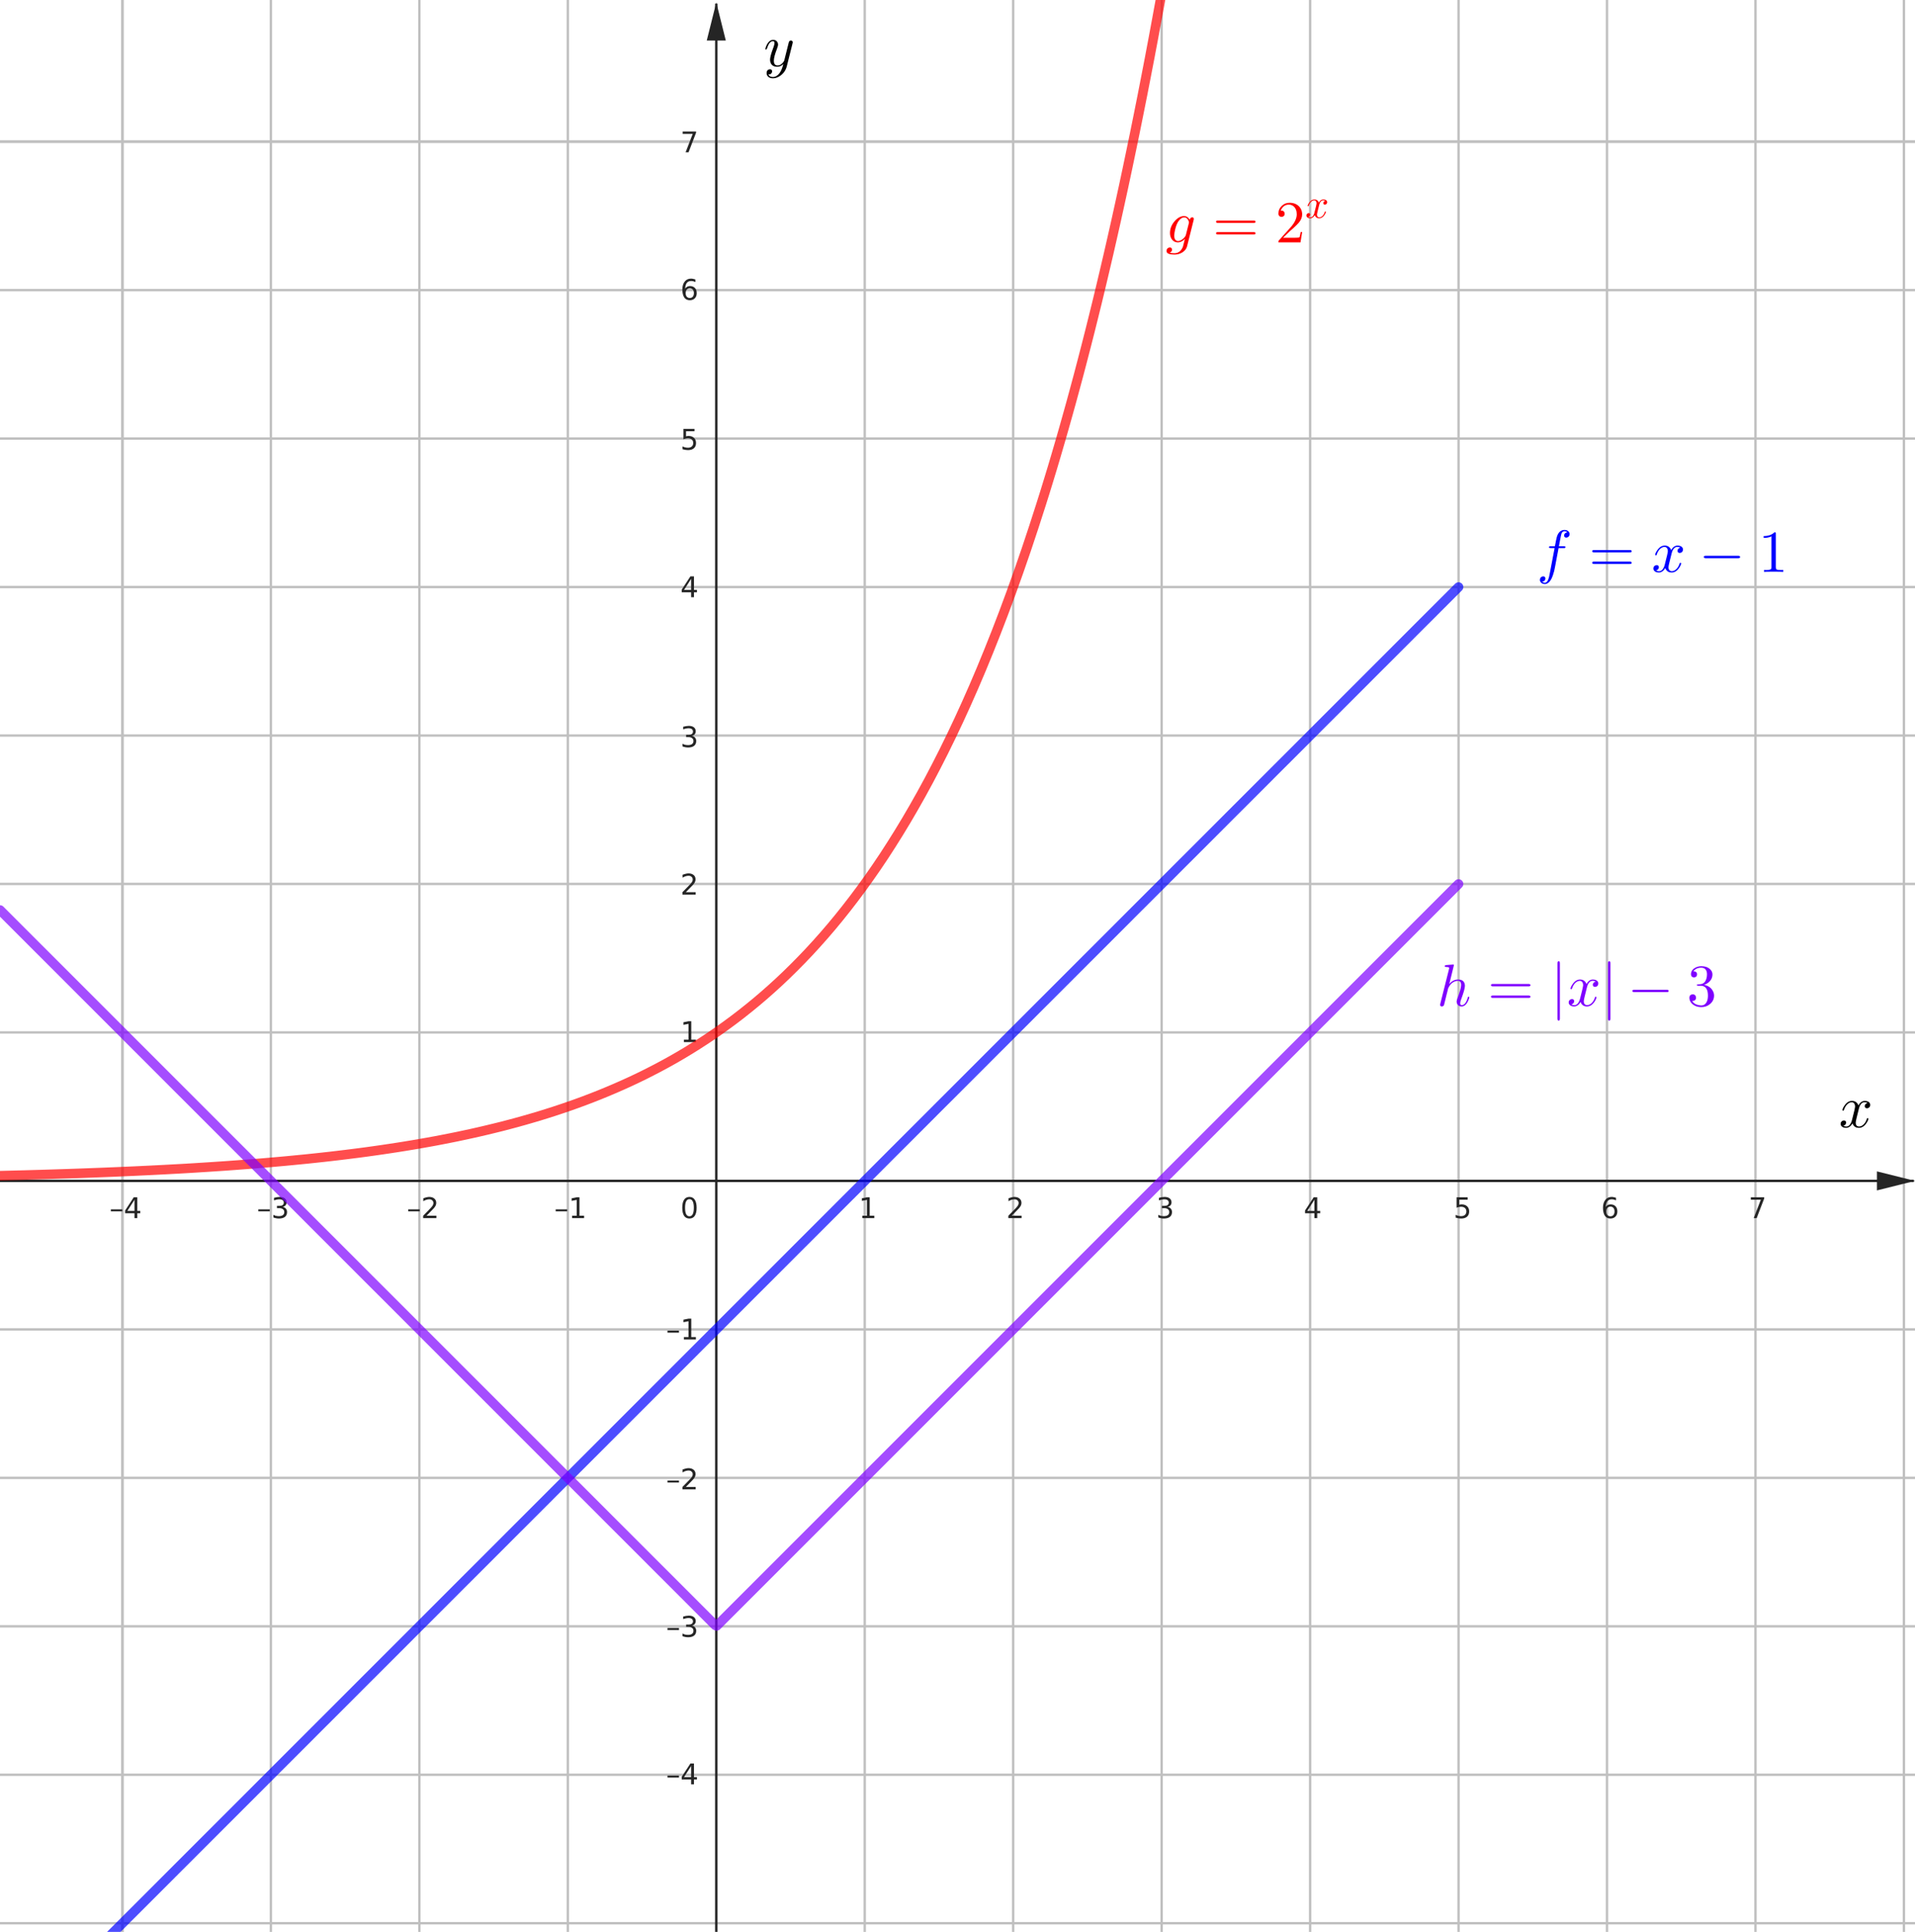 <?xml version="1.0" encoding="ISO-8859-1" standalone="no"?>

<svg 
     version="1.1"
     baseProfile="full"
     xmlns="http://www.w3.org/2000/svg"
     xmlns:xlink="http://www.w3.org/1999/xlink"
     xmlns:ev="http://www.w3.org/2001/xml-events"
     width="12.915cm"
     height="13.028cm"
     viewBox="0 0 805 812"
     >
<title>

</title>
<g stroke-dashoffset="0" stroke-linejoin="miter" stroke-dasharray="none" stroke-width="1" stroke-linecap="square" stroke-miterlimit="10.000">
<clipPath id="clipc5343a9c-2096-42cd-9f4d-946c69f8a66b">
  <path d="M 0 0 L 0 813.00 L 806.00 813.00 L 806.00 0 z"/>
</clipPath>
<g clip-path="url(#clip1)">
<g stroke-opacity="1" stroke-linejoin="round" fill="none" stroke="#c0c0c0" stroke-linecap="round">
  <path d="M 51.474 0 L 51.474 813.00"/>
</g> <!-- drawing style -->
</g> <!-- clip1 -->
<clipPath id="clip106969e7-303e-4a4d-8348-0a9df139b38b">
  <path d="M 0 0 L 0 813.00 L 806.00 813.00 L 806.00 0 z"/>
</clipPath>
<g clip-path="url(#clip2)">
<g stroke-opacity="1" stroke-linejoin="round" fill="none" stroke="#c0c0c0" stroke-linecap="round">
  <path d="M 51.474 0 L 51.474 813.00"/>
</g> <!-- drawing style -->
</g> <!-- clip2 -->
<clipPath id="clipab621b2c-daed-43cf-898b-db3973521ad8">
  <path d="M 0 0 L 0 813.00 L 806.00 813.00 L 806.00 0 z"/>
</clipPath>
<g clip-path="url(#clip3)">
<g stroke-opacity="1" stroke-linejoin="round" fill="none" stroke="#c0c0c0" stroke-linecap="round">
  <path d="M 113.88 0 L 113.88 813.00"/>
</g> <!-- drawing style -->
</g> <!-- clip3 -->
<clipPath id="clip0b2a5b73-c27c-481c-b33b-b7682ed6d043">
  <path d="M 0 0 L 0 813.00 L 806.00 813.00 L 806.00 0 z"/>
</clipPath>
<g clip-path="url(#clip4)">
<g stroke-opacity="1" stroke-linejoin="round" fill="none" stroke="#c0c0c0" stroke-linecap="round">
  <path d="M 176.29 0 L 176.29 813.00"/>
</g> <!-- drawing style -->
</g> <!-- clip4 -->
<clipPath id="clip032052f7-a9ac-42bd-bc22-5cc8ad7a2c35">
  <path d="M 0 0 L 0 813.00 L 806.00 813.00 L 806.00 0 z"/>
</clipPath>
<g clip-path="url(#clip5)">
<g stroke-opacity="1" stroke-linejoin="round" fill="none" stroke="#c0c0c0" stroke-linecap="round">
  <path d="M 238.69 0 L 238.69 813.00"/>
</g> <!-- drawing style -->
</g> <!-- clip5 -->
<clipPath id="clipddaf473f-73c5-4b5a-8eee-b7af2f6a6d12">
  <path d="M 0 0 L 0 813.00 L 806.00 813.00 L 806.00 0 z"/>
</clipPath>
<g clip-path="url(#clip6)">
<g stroke-opacity="1" stroke-linejoin="round" fill="none" stroke="#c0c0c0" stroke-linecap="round">
  <path d="M 363.50 0 L 363.50 813.00"/>
</g> <!-- drawing style -->
</g> <!-- clip6 -->
<clipPath id="clip764914ce-f41b-4ad5-a4a3-d4c3fa8bfb3f">
  <path d="M 0 0 L 0 813.00 L 806.00 813.00 L 806.00 0 z"/>
</clipPath>
<g clip-path="url(#clip7)">
<g stroke-opacity="1" stroke-linejoin="round" fill="none" stroke="#c0c0c0" stroke-linecap="round">
  <path d="M 425.91 0 L 425.91 813.00"/>
</g> <!-- drawing style -->
</g> <!-- clip7 -->
<clipPath id="clip9b9c7356-7e90-4899-af2f-b22a6ffe392f">
  <path d="M 0 0 L 0 813.00 L 806.00 813.00 L 806.00 0 z"/>
</clipPath>
<g clip-path="url(#clip8)">
<g stroke-opacity="1" stroke-linejoin="round" fill="none" stroke="#c0c0c0" stroke-linecap="round">
  <path d="M 488.32 0 L 488.32 813.00"/>
</g> <!-- drawing style -->
</g> <!-- clip8 -->
<clipPath id="clip607824d0-ee1c-49ae-8821-4bebd9d1dab2">
  <path d="M 0 0 L 0 813.00 L 806.00 813.00 L 806.00 0 z"/>
</clipPath>
<g clip-path="url(#clip9)">
<g stroke-opacity="1" stroke-linejoin="round" fill="none" stroke="#c0c0c0" stroke-linecap="round">
  <path d="M 550.72 0 L 550.72 813.00"/>
</g> <!-- drawing style -->
</g> <!-- clip9 -->
<clipPath id="clip8369e39b-dab8-487b-835e-625ea530ab93">
  <path d="M 0 0 L 0 813.00 L 806.00 813.00 L 806.00 0 z"/>
</clipPath>
<g clip-path="url(#clip10)">
<g stroke-opacity="1" stroke-linejoin="round" fill="none" stroke="#c0c0c0" stroke-linecap="round">
  <path d="M 613.13 0 L 613.13 813.00"/>
</g> <!-- drawing style -->
</g> <!-- clip10 -->
<clipPath id="clip5fb4db99-e88a-4cd2-8ec3-9187c80a27cb">
  <path d="M 0 0 L 0 813.00 L 806.00 813.00 L 806.00 0 z"/>
</clipPath>
<g clip-path="url(#clip11)">
<g stroke-opacity="1" stroke-linejoin="round" fill="none" stroke="#c0c0c0" stroke-linecap="round">
  <path d="M 675.53 0 L 675.53 813.00"/>
</g> <!-- drawing style -->
</g> <!-- clip11 -->
<clipPath id="clip5b810ab3-557d-4301-b69a-edc9375d21dd">
  <path d="M 0 0 L 0 813.00 L 806.00 813.00 L 806.00 0 z"/>
</clipPath>
<g clip-path="url(#clip12)">
<g stroke-opacity="1" stroke-linejoin="round" fill="none" stroke="#c0c0c0" stroke-linecap="round">
  <path d="M 737.94 0 L 737.94 813.00"/>
</g> <!-- drawing style -->
</g> <!-- clip12 -->
<clipPath id="clip016db89e-636e-4133-ad03-f01b7fe0abac">
  <path d="M 0 0 L 0 813.00 L 806.00 813.00 L 806.00 0 z"/>
</clipPath>
<g clip-path="url(#clip13)">
<g stroke-opacity="1" stroke-linejoin="round" fill="none" stroke="#c0c0c0" stroke-linecap="round">
  <path d="M 800.35 0 L 800.35 813.00"/>
</g> <!-- drawing style -->
</g> <!-- clip13 -->
<clipPath id="clip4cb2c1f1-f717-4033-bbee-6e10a802023a">
  <path d="M 0 0 L 0 813.00 L 806.00 813.00 L 806.00 0 z"/>
</clipPath>
<g clip-path="url(#clip14)">
<g stroke-opacity="1" stroke-linejoin="round" fill="none" stroke="#c0c0c0" stroke-linecap="round">
  <path d="M 0 59.511 L 806.00 59.511"/>
</g> <!-- drawing style -->
</g> <!-- clip14 -->
<clipPath id="clipeb81eb4d-ead5-4d9a-9c91-e3980de154f2">
  <path d="M 0 0 L 0 813.00 L 806.00 813.00 L 806.00 0 z"/>
</clipPath>
<g clip-path="url(#clip15)">
<g stroke-opacity="1" stroke-linejoin="round" fill="none" stroke="#c0c0c0" stroke-linecap="round">
  <path d="M 0 59.511 L 806.00 59.511"/>
</g> <!-- drawing style -->
</g> <!-- clip15 -->
<clipPath id="clipa08a2169-afd4-44ca-9438-ffbb53dee3ea">
  <path d="M 0 0 L 0 813.00 L 806.00 813.00 L 806.00 0 z"/>
</clipPath>
<g clip-path="url(#clip16)">
<g stroke-opacity="1" stroke-linejoin="round" fill="none" stroke="#c0c0c0" stroke-linecap="round">
  <path d="M 0 121.92 L 806.00 121.92"/>
</g> <!-- drawing style -->
</g> <!-- clip16 -->
<clipPath id="clipf5f409ee-c5c9-4c3f-8034-75c092bb32b6">
  <path d="M 0 0 L 0 813.00 L 806.00 813.00 L 806.00 0 z"/>
</clipPath>
<g clip-path="url(#clip17)">
<g stroke-opacity="1" stroke-linejoin="round" fill="none" stroke="#c0c0c0" stroke-linecap="round">
  <path d="M 0 184.32 L 806.00 184.32"/>
</g> <!-- drawing style -->
</g> <!-- clip17 -->
<clipPath id="clip8f8af70f-03c2-4fcb-ab0b-a497ea42e21c">
  <path d="M 0 0 L 0 813.00 L 806.00 813.00 L 806.00 0 z"/>
</clipPath>
<g clip-path="url(#clip18)">
<g stroke-opacity="1" stroke-linejoin="round" fill="none" stroke="#c0c0c0" stroke-linecap="round">
  <path d="M 0 246.73 L 806.00 246.73"/>
</g> <!-- drawing style -->
</g> <!-- clip18 -->
<clipPath id="clip224ac623-c908-44a3-9b82-70607fef5e06">
  <path d="M 0 0 L 0 813.00 L 806.00 813.00 L 806.00 0 z"/>
</clipPath>
<g clip-path="url(#clip19)">
<g stroke-opacity="1" stroke-linejoin="round" fill="none" stroke="#c0c0c0" stroke-linecap="round">
  <path d="M 0 309.14 L 806.00 309.14"/>
</g> <!-- drawing style -->
</g> <!-- clip19 -->
<clipPath id="clip5f27726f-c24b-4346-8cb6-ff1505fa0105">
  <path d="M 0 0 L 0 813.00 L 806.00 813.00 L 806.00 0 z"/>
</clipPath>
<g clip-path="url(#clip20)">
<g stroke-opacity="1" stroke-linejoin="round" fill="none" stroke="#c0c0c0" stroke-linecap="round">
  <path d="M 0 371.54 L 806.00 371.54"/>
</g> <!-- drawing style -->
</g> <!-- clip20 -->
<clipPath id="clip7cf3577e-1c1f-46c7-b5d2-d35f2d5cd1f3">
  <path d="M 0 0 L 0 813.00 L 806.00 813.00 L 806.00 0 z"/>
</clipPath>
<g clip-path="url(#clip21)">
<g stroke-opacity="1" stroke-linejoin="round" fill="none" stroke="#c0c0c0" stroke-linecap="round">
  <path d="M 0 433.95 L 806.00 433.95"/>
</g> <!-- drawing style -->
</g> <!-- clip21 -->
<clipPath id="clip88edc28d-b751-4c50-b74c-83f62a720589">
  <path d="M 0 0 L 0 813.00 L 806.00 813.00 L 806.00 0 z"/>
</clipPath>
<g clip-path="url(#clip22)">
<g stroke-opacity="1" stroke-linejoin="round" fill="none" stroke="#c0c0c0" stroke-linecap="round">
  <path d="M 0 558.76 L 806.00 558.76"/>
</g> <!-- drawing style -->
</g> <!-- clip22 -->
<clipPath id="clipe6cc30d3-8a10-447b-a366-0b0595476c59">
  <path d="M 0 0 L 0 813.00 L 806.00 813.00 L 806.00 0 z"/>
</clipPath>
<g clip-path="url(#clip23)">
<g stroke-opacity="1" stroke-linejoin="round" fill="none" stroke="#c0c0c0" stroke-linecap="round">
  <path d="M 0 621.17 L 806.00 621.17"/>
</g> <!-- drawing style -->
</g> <!-- clip23 -->
<clipPath id="clip7115e5e9-0f86-42ec-925b-644f3a0b85c7">
  <path d="M 0 0 L 0 813.00 L 806.00 813.00 L 806.00 0 z"/>
</clipPath>
<g clip-path="url(#clip24)">
<g stroke-opacity="1" stroke-linejoin="round" fill="none" stroke="#c0c0c0" stroke-linecap="round">
  <path d="M 0 683.57 L 806.00 683.57"/>
</g> <!-- drawing style -->
</g> <!-- clip24 -->
<clipPath id="clipc5f49659-0bd8-4376-8a5b-b453ac80a919">
  <path d="M 0 0 L 0 813.00 L 806.00 813.00 L 806.00 0 z"/>
</clipPath>
<g clip-path="url(#clip25)">
<g stroke-opacity="1" stroke-linejoin="round" fill="none" stroke="#c0c0c0" stroke-linecap="round">
  <path d="M 0 745.98 L 806.00 745.98"/>
</g> <!-- drawing style -->
</g> <!-- clip25 -->
<clipPath id="clip2b9420d4-8293-47d8-b4dc-cbb58005dba0">
  <path d="M 0 0 L 0 813.00 L 806.00 813.00 L 806.00 0 z"/>
</clipPath>
<g clip-path="url(#clip26)">
<g stroke-opacity="1" stroke-linejoin="round" fill="none" stroke="#c0c0c0" stroke-linecap="round">
  <path d="M 0 808.38 L 806.00 808.38"/>
</g> <!-- drawing style -->
</g> <!-- clip26 -->
<clipPath id="clipf8bb7848-a274-441a-833f-3f67c3de8cba">
  <path d="M 0 0 L 0 813.00 L 806.00 813.00 L 806.00 0 z"/>
</clipPath>
<g clip-path="url(#clip27)">
<g stroke-opacity="1" fill="none" stroke="#252525" stroke-linecap="butt">
  <path d="M 301.10 2 L 301.10 813.00"/>
</g> <!-- drawing style -->
</g> <!-- clip27 -->
<clipPath id="clip0e9ca734-4df1-47d5-ab5f-a499e165d8c0">
  <path d="M 0 0 L 0 813.00 L 806.00 813.00 L 806.00 0 z"/>
</clipPath>
<g clip-path="url(#clip28)">
<g fill="#252525" fill-rule="evenodd" fill-opacity="1" stroke="none">
  <path d="M 301.10 1 L 297.10 17.000 L 305.10 17.000"/>
</g> <!-- drawing style -->
</g> <!-- clip28 -->
<clipPath id="clipd40d2904-a096-4a08-b97d-f493ef9e6640">
  <path d="M 0 0 L 0 813.00 L 806.00 813.00 L 806.00 0 z"/>
</clipPath>
<g clip-path="url(#clip29)">
<g stroke-opacity="1" fill="none" stroke="#252525" stroke-linecap="butt">
  <path d="M 0 496.35 L 804.00 496.35"/>
</g> <!-- drawing style -->
</g> <!-- clip29 -->
<clipPath id="clip101f3826-a1bd-4054-a19e-3b2aebfe9e4b">
  <path d="M 0 0 L 0 813.00 L 806.00 813.00 L 806.00 0 z"/>
</clipPath>
<g clip-path="url(#clip30)">
<g fill="#252525" fill-rule="evenodd" fill-opacity="1" stroke="none">
  <path d="M 805.00 496.35 L 789.00 492.35 L 789.00 500.35"/>
</g> <!-- drawing style -->
</g> <!-- clip30 -->
<clipPath id="clip6aa48f85-51ba-4cdb-abc8-98ff0daa743f">
  <path d="M 0 0 L 0 813.00 L 806.00 813.00 L 806.00 0 z"/>
</clipPath>
<g clip-path="url(#clip31)">
<g fill="#252525" fill-rule="nonzero" fill-opacity="1" stroke="none">
  <path d="M 46.594 508.30 L 51.422 508.30 L 51.422 509.14 L 46.594 509.14 L 46.594 508.30 z M 56.531 504.28 L 53.547 508.95 L 56.531 508.95 L 56.531 504.28 z M 56.219 503.25 L 57.719 503.25 L 57.719 508.95 L 58.969 508.95 L 58.969 509.94 L 57.719 509.94 L 57.719 512.00 L 56.531 512.00 L 56.531 509.94 L 52.594 509.94 L 52.594 508.80 L 56.219 503.25 z"/>
</g> <!-- drawing style -->
</g> <!-- clip31 -->
<clipPath id="clip187f5ed7-687c-4bcb-ab86-e82f550db17b">
  <path d="M 0 0 L 0 813.00 L 806.00 813.00 L 806.00 0 z"/>
</clipPath>
<g clip-path="url(#clip32)">
<g fill="#252525" fill-rule="nonzero" fill-opacity="1" stroke="none">
  <path d="M 108.59 508.30 L 113.42 508.30 L 113.42 509.14 L 108.59 509.14 L 108.59 508.30 z M 118.88 507.28 Q 119.72 507.47 120.19 508.05 Q 120.67 508.61 120.67 509.45 Q 120.67 510.75 119.78 511.47 Q 118.89 512.17 117.25 512.17 Q 116.70 512.17 116.11 512.06 Q 115.53 511.95 114.92 511.73 L 114.92 510.59 Q 115.41 510.88 115.98 511.03 Q 116.58 511.17 117.22 511.17 Q 118.33 511.17 118.91 510.73 Q 119.50 510.30 119.50 509.45 Q 119.50 508.69 118.95 508.25 Q 118.41 507.81 117.45 507.81 L 116.42 507.81 L 116.42 506.84 L 117.50 506.84 Q 118.36 506.84 118.83 506.50 Q 119.30 506.14 119.30 505.48 Q 119.30 504.81 118.81 504.45 Q 118.34 504.09 117.45 504.09 Q 116.95 504.09 116.39 504.20 Q 115.84 504.30 115.17 504.52 L 115.17 503.47 Q 115.86 503.28 116.44 503.19 Q 117.03 503.09 117.55 503.09 Q 118.91 503.09 119.69 503.70 Q 120.47 504.31 120.47 505.36 Q 120.47 506.09 120.05 506.59 Q 119.64 507.09 118.88 507.28 z"/>
</g> <!-- drawing style -->
</g> <!-- clip32 -->
<clipPath id="clipb2ef13a3-981d-4c26-9269-194f8fa9fa31">
  <path d="M 0 0 L 0 813.00 L 806.00 813.00 L 806.00 0 z"/>
</clipPath>
<g clip-path="url(#clip33)">
<g fill="#252525" fill-rule="nonzero" fill-opacity="1" stroke="none">
  <path d="M 171.59 508.30 L 176.42 508.30 L 176.42 509.14 L 171.59 509.14 L 171.59 508.30 z M 179.30 511.00 L 183.44 511.00 L 183.44 512.00 L 177.88 512.00 L 177.88 511.00 Q 178.55 510.31 179.70 509.14 Q 180.88 507.95 181.17 507.61 Q 181.75 506.98 181.97 506.55 Q 182.20 506.09 182.20 505.67 Q 182.20 504.97 181.70 504.53 Q 181.22 504.09 180.44 504.09 Q 179.88 504.09 179.25 504.28 Q 178.64 504.47 177.94 504.88 L 177.94 503.67 Q 178.66 503.39 179.27 503.25 Q 179.89 503.09 180.41 503.09 Q 181.77 503.09 182.58 503.78 Q 183.39 504.45 183.39 505.59 Q 183.39 506.12 183.19 506.61 Q 182.98 507.09 182.45 507.75 Q 182.30 507.92 181.52 508.73 Q 180.73 509.55 179.30 511.00 z"/>
</g> <!-- drawing style -->
</g> <!-- clip33 -->
<clipPath id="clipb45883f8-418b-4459-9035-e65bc1073168">
  <path d="M 0 0 L 0 813.00 L 806.00 813.00 L 806.00 0 z"/>
</clipPath>
<g clip-path="url(#clip34)">
<g fill="#252525" fill-rule="nonzero" fill-opacity="1" stroke="none">
  <path d="M 233.59 508.30 L 238.42 508.30 L 238.42 509.14 L 233.59 509.14 L 233.59 508.30 z M 240.48 511.00 L 242.42 511.00 L 242.42 504.33 L 240.31 504.75 L 240.31 503.67 L 242.41 503.25 L 243.59 503.25 L 243.59 511.00 L 245.53 511.00 L 245.53 512.00 L 240.48 512.00 L 240.48 511.00 z"/>
</g> <!-- drawing style -->
</g> <!-- clip34 -->
<clipPath id="clip3a140b89-ce73-41d1-8fe6-41251bfec423">
  <path d="M 0 0 L 0 813.00 L 806.00 813.00 L 806.00 0 z"/>
</clipPath>
<g clip-path="url(#clip35)">
<g fill="#252525" fill-rule="nonzero" fill-opacity="1" stroke="none">
  <path d="M 362.48 511.00 L 364.42 511.00 L 364.42 504.33 L 362.31 504.75 L 362.31 503.67 L 364.41 503.25 L 365.59 503.25 L 365.59 511.00 L 367.53 511.00 L 367.53 512.00 L 362.48 512.00 L 362.48 511.00 z"/>
</g> <!-- drawing style -->
</g> <!-- clip35 -->
<clipPath id="clipa177c144-6972-43e2-9c2f-a6c307d8f1f0">
  <path d="M 0 0 L 0 813.00 L 806.00 813.00 L 806.00 0 z"/>
</clipPath>
<g clip-path="url(#clip36)">
<g fill="#252525" fill-rule="nonzero" fill-opacity="1" stroke="none">
  <path d="M 425.30 511.00 L 429.44 511.00 L 429.44 512.00 L 423.88 512.00 L 423.88 511.00 Q 424.55 510.31 425.70 509.14 Q 426.88 507.95 427.17 507.61 Q 427.75 506.98 427.97 506.55 Q 428.20 506.09 428.20 505.67 Q 428.20 504.97 427.70 504.53 Q 427.22 504.09 426.44 504.09 Q 425.88 504.09 425.25 504.28 Q 424.64 504.47 423.94 504.88 L 423.94 503.67 Q 424.66 503.39 425.27 503.25 Q 425.89 503.09 426.41 503.09 Q 427.77 503.09 428.58 503.78 Q 429.39 504.45 429.39 505.59 Q 429.39 506.12 429.19 506.61 Q 428.98 507.09 428.45 507.75 Q 428.30 507.92 427.52 508.73 Q 426.73 509.55 425.30 511.00 z"/>
</g> <!-- drawing style -->
</g> <!-- clip36 -->
<clipPath id="clip216bfc7c-69ef-4715-96fd-5ed5bd2ca8d1">
  <path d="M 0 0 L 0 813.00 L 806.00 813.00 L 806.00 0 z"/>
</clipPath>
<g clip-path="url(#clip37)">
<g fill="#252525" fill-rule="nonzero" fill-opacity="1" stroke="none">
  <path d="M 490.88 507.28 Q 491.72 507.47 492.19 508.05 Q 492.67 508.61 492.67 509.45 Q 492.67 510.75 491.78 511.47 Q 490.89 512.17 489.25 512.17 Q 488.70 512.17 488.11 512.06 Q 487.53 511.95 486.92 511.73 L 486.92 510.59 Q 487.41 510.88 487.98 511.03 Q 488.58 511.17 489.22 511.17 Q 490.33 511.17 490.91 510.73 Q 491.50 510.30 491.50 509.45 Q 491.50 508.69 490.95 508.25 Q 490.41 507.81 489.45 507.81 L 488.42 507.81 L 488.42 506.84 L 489.50 506.84 Q 490.36 506.84 490.83 506.50 Q 491.30 506.14 491.30 505.48 Q 491.30 504.81 490.81 504.45 Q 490.34 504.09 489.45 504.09 Q 488.95 504.09 488.39 504.20 Q 487.84 504.30 487.17 504.52 L 487.17 503.47 Q 487.86 503.28 488.44 503.19 Q 489.03 503.09 489.55 503.09 Q 490.91 503.09 491.69 503.70 Q 492.47 504.31 492.47 505.36 Q 492.47 506.09 492.05 506.59 Q 491.64 507.09 490.88 507.28 z"/>
</g> <!-- drawing style -->
</g> <!-- clip37 -->
<clipPath id="clip3a891b86-23ab-4b27-9b65-921c99c1803f">
  <path d="M 0 0 L 0 813.00 L 806.00 813.00 L 806.00 0 z"/>
</clipPath>
<g clip-path="url(#clip38)">
<g fill="#252525" fill-rule="nonzero" fill-opacity="1" stroke="none">
  <path d="M 552.53 504.28 L 549.55 508.95 L 552.53 508.95 L 552.53 504.28 z M 552.22 503.25 L 553.72 503.25 L 553.72 508.95 L 554.97 508.95 L 554.97 509.94 L 553.72 509.94 L 553.72 512.00 L 552.53 512.00 L 552.53 509.94 L 548.59 509.94 L 548.59 508.80 L 552.22 503.25 z"/>
</g> <!-- drawing style -->
</g> <!-- clip38 -->
<clipPath id="clip8a43f867-f60c-4776-9272-0dc27bda22d7">
  <path d="M 0 0 L 0 813.00 L 806.00 813.00 L 806.00 0 z"/>
</clipPath>
<g clip-path="url(#clip39)">
<g fill="#252525" fill-rule="nonzero" fill-opacity="1" stroke="none">
  <path d="M 612.30 503.25 L 616.94 503.25 L 616.94 504.25 L 613.38 504.25 L 613.38 506.39 Q 613.64 506.30 613.89 506.27 Q 614.16 506.22 614.41 506.22 Q 615.88 506.22 616.73 507.03 Q 617.59 507.83 617.59 509.19 Q 617.59 510.61 616.70 511.39 Q 615.83 512.17 614.23 512.17 Q 613.67 512.17 613.09 512.08 Q 612.53 511.98 611.92 511.80 L 611.92 510.61 Q 612.45 510.89 613.02 511.03 Q 613.58 511.17 614.20 511.17 Q 615.22 511.17 615.81 510.64 Q 616.41 510.11 616.41 509.19 Q 616.41 508.28 615.81 507.75 Q 615.22 507.22 614.20 507.22 Q 613.73 507.22 613.25 507.33 Q 612.78 507.42 612.30 507.64 L 612.30 503.25 z"/>
</g> <!-- drawing style -->
</g> <!-- clip39 -->
<clipPath id="clip6aec5e16-b362-43e4-9319-2d15e566e0a2">
  <path d="M 0 0 L 0 813.00 L 806.00 813.00 L 806.00 0 z"/>
</clipPath>
<g clip-path="url(#clip40)">
<g fill="#252525" fill-rule="nonzero" fill-opacity="1" stroke="none">
  <path d="M 676.97 507.16 Q 676.17 507.16 675.70 507.70 Q 675.23 508.25 675.23 509.19 Q 675.23 510.14 675.70 510.69 Q 676.17 511.23 676.97 511.23 Q 677.77 511.23 678.22 510.69 Q 678.69 510.14 678.69 509.19 Q 678.69 508.25 678.22 507.70 Q 677.77 507.16 676.97 507.16 z M 679.31 503.44 L 679.31 504.52 Q 678.86 504.31 678.41 504.20 Q 677.95 504.09 677.52 504.09 Q 676.34 504.09 675.72 504.89 Q 675.11 505.67 675.02 507.27 Q 675.36 506.77 675.88 506.50 Q 676.41 506.22 677.03 506.22 Q 678.34 506.22 679.11 507.02 Q 679.88 507.81 679.88 509.19 Q 679.88 510.55 679.08 511.36 Q 678.28 512.17 676.97 512.17 Q 675.44 512.17 674.64 511.02 Q 673.84 509.84 673.84 507.64 Q 673.84 505.56 674.83 504.33 Q 675.81 503.09 677.47 503.09 Q 677.91 503.09 678.36 503.19 Q 678.81 503.27 679.31 503.44 z"/>
</g> <!-- drawing style -->
</g> <!-- clip40 -->
<clipPath id="clip8132b1f5-8662-4b64-86d6-55818190e6d7">
  <path d="M 0 0 L 0 813.00 L 806.00 813.00 L 806.00 0 z"/>
</clipPath>
<g clip-path="url(#clip41)">
<g fill="#252525" fill-rule="nonzero" fill-opacity="1" stroke="none">
  <path d="M 735.98 503.25 L 741.61 503.25 L 741.61 503.75 L 738.44 512.00 L 737.20 512.00 L 740.19 504.25 L 735.98 504.25 L 735.98 503.25 z"/>
</g> <!-- drawing style -->
</g> <!-- clip41 -->
<clipPath id="clip56455fc9-fe36-4778-9407-3728d2da445c">
  <path d="M 0 0 L 0 813.00 L 806.00 813.00 L 806.00 0 z"/>
</clipPath>
<g clip-path="url(#clip42)">
<g fill="#252525" fill-rule="nonzero" fill-opacity="1" stroke="none">
  <path d="M 280.59 746.30 L 285.42 746.30 L 285.42 747.14 L 280.59 747.14 L 280.59 746.30 z M 290.53 742.28 L 287.55 746.95 L 290.53 746.95 L 290.53 742.28 z M 290.22 741.25 L 291.72 741.25 L 291.72 746.95 L 292.97 746.95 L 292.97 747.94 L 291.72 747.94 L 291.72 750.00 L 290.53 750.00 L 290.53 747.94 L 286.59 747.94 L 286.59 746.80 L 290.22 741.25 z"/>
</g> <!-- drawing style -->
</g> <!-- clip42 -->
<clipPath id="clipeeb96518-a7a5-45b3-a264-a86130910ec6">
  <path d="M 0 0 L 0 813.00 L 806.00 813.00 L 806.00 0 z"/>
</clipPath>
<g clip-path="url(#clip43)">
<g fill="#252525" fill-rule="nonzero" fill-opacity="1" stroke="none">
  <path d="M 280.59 684.30 L 285.42 684.30 L 285.42 685.14 L 280.59 685.14 L 280.59 684.30 z M 290.88 683.28 Q 291.72 683.47 292.19 684.05 Q 292.67 684.61 292.67 685.45 Q 292.67 686.75 291.78 687.47 Q 290.89 688.17 289.25 688.17 Q 288.70 688.17 288.11 688.06 Q 287.53 687.95 286.92 687.73 L 286.92 686.59 Q 287.41 686.88 287.98 687.03 Q 288.58 687.17 289.22 687.17 Q 290.33 687.17 290.91 686.73 Q 291.50 686.30 291.50 685.45 Q 291.50 684.69 290.95 684.25 Q 290.41 683.81 289.45 683.81 L 288.42 683.81 L 288.42 682.84 L 289.50 682.84 Q 290.36 682.84 290.83 682.50 Q 291.30 682.14 291.30 681.48 Q 291.30 680.81 290.81 680.45 Q 290.34 680.09 289.45 680.09 Q 288.95 680.09 288.39 680.20 Q 287.84 680.30 287.17 680.52 L 287.17 679.47 Q 287.86 679.28 288.44 679.19 Q 289.03 679.09 289.55 679.09 Q 290.91 679.09 291.69 679.70 Q 292.47 680.31 292.47 681.36 Q 292.47 682.09 292.05 682.59 Q 291.64 683.09 290.88 683.28 z"/>
</g> <!-- drawing style -->
</g> <!-- clip43 -->
<clipPath id="clip75062e21-eef4-4acd-b000-980796274674">
  <path d="M 0 0 L 0 813.00 L 806.00 813.00 L 806.00 0 z"/>
</clipPath>
<g clip-path="url(#clip44)">
<g fill="#252525" fill-rule="nonzero" fill-opacity="1" stroke="none">
  <path d="M 280.59 622.30 L 285.42 622.30 L 285.42 623.14 L 280.59 623.14 L 280.59 622.30 z M 288.30 625.00 L 292.44 625.00 L 292.44 626.00 L 286.88 626.00 L 286.88 625.00 Q 287.55 624.31 288.70 623.14 Q 289.88 621.95 290.17 621.61 Q 290.75 620.98 290.97 620.55 Q 291.20 620.09 291.20 619.67 Q 291.20 618.97 290.70 618.53 Q 290.22 618.09 289.44 618.09 Q 288.88 618.09 288.25 618.28 Q 287.64 618.47 286.94 618.88 L 286.94 617.67 Q 287.66 617.39 288.27 617.25 Q 288.89 617.09 289.41 617.09 Q 290.77 617.09 291.58 617.78 Q 292.39 618.45 292.39 619.59 Q 292.39 620.12 292.19 620.61 Q 291.98 621.09 291.45 621.75 Q 291.30 621.92 290.52 622.73 Q 289.73 623.55 288.30 625.00 z"/>
</g> <!-- drawing style -->
</g> <!-- clip44 -->
<clipPath id="clip19e331c9-f2b4-4cde-83ed-a37ab5800ab7">
  <path d="M 0 0 L 0 813.00 L 806.00 813.00 L 806.00 0 z"/>
</clipPath>
<g clip-path="url(#clip45)">
<g fill="#252525" fill-rule="nonzero" fill-opacity="1" stroke="none">
  <path d="M 280.59 559.30 L 285.42 559.30 L 285.42 560.14 L 280.59 560.14 L 280.59 559.30 z M 287.48 562.00 L 289.42 562.00 L 289.42 555.33 L 287.31 555.75 L 287.31 554.67 L 289.41 554.25 L 290.59 554.25 L 290.59 562.00 L 292.53 562.00 L 292.53 563.00 L 287.48 563.00 L 287.48 562.00 z"/>
</g> <!-- drawing style -->
</g> <!-- clip45 -->
<clipPath id="clip50eb109b-0c54-4fa9-96e8-4269c196a9f8">
  <path d="M 0 0 L 0 813.00 L 806.00 813.00 L 806.00 0 z"/>
</clipPath>
<g clip-path="url(#clip46)">
<g fill="#252525" fill-rule="nonzero" fill-opacity="1" stroke="none">
  <path d="M 287.48 437.00 L 289.42 437.00 L 289.42 430.33 L 287.31 430.75 L 287.31 429.67 L 289.41 429.25 L 290.59 429.25 L 290.59 437.00 L 292.53 437.00 L 292.53 438.00 L 287.48 438.00 L 287.48 437.00 z"/>
</g> <!-- drawing style -->
</g> <!-- clip46 -->
<clipPath id="clip5dab12cd-4a28-426f-98f9-b7b010597381">
  <path d="M 0 0 L 0 813.00 L 806.00 813.00 L 806.00 0 z"/>
</clipPath>
<g clip-path="url(#clip47)">
<g fill="#252525" fill-rule="nonzero" fill-opacity="1" stroke="none">
  <path d="M 288.30 375.00 L 292.44 375.00 L 292.44 376.00 L 286.88 376.00 L 286.88 375.00 Q 287.55 374.31 288.70 373.14 Q 289.88 371.95 290.17 371.61 Q 290.75 370.98 290.97 370.55 Q 291.20 370.09 291.20 369.67 Q 291.20 368.97 290.70 368.53 Q 290.22 368.09 289.44 368.09 Q 288.88 368.09 288.25 368.28 Q 287.64 368.47 286.94 368.88 L 286.94 367.67 Q 287.66 367.39 288.27 367.25 Q 288.89 367.09 289.41 367.09 Q 290.77 367.09 291.58 367.78 Q 292.39 368.45 292.39 369.59 Q 292.39 370.12 292.19 370.61 Q 291.98 371.09 291.45 371.75 Q 291.30 371.92 290.52 372.73 Q 289.73 373.55 288.30 375.00 z"/>
</g> <!-- drawing style -->
</g> <!-- clip47 -->
<clipPath id="clipfbed7f84-2df5-4de0-ba07-a1387da33a02">
  <path d="M 0 0 L 0 813.00 L 806.00 813.00 L 806.00 0 z"/>
</clipPath>
<g clip-path="url(#clip48)">
<g fill="#252525" fill-rule="nonzero" fill-opacity="1" stroke="none">
  <path d="M 290.88 309.28 Q 291.72 309.47 292.19 310.05 Q 292.67 310.61 292.67 311.45 Q 292.67 312.75 291.78 313.47 Q 290.89 314.17 289.25 314.17 Q 288.70 314.17 288.11 314.06 Q 287.53 313.95 286.92 313.73 L 286.92 312.59 Q 287.41 312.88 287.98 313.03 Q 288.58 313.17 289.22 313.17 Q 290.33 313.17 290.91 312.73 Q 291.50 312.30 291.50 311.45 Q 291.50 310.69 290.95 310.25 Q 290.41 309.81 289.45 309.81 L 288.42 309.81 L 288.42 308.84 L 289.50 308.84 Q 290.36 308.84 290.83 308.50 Q 291.30 308.14 291.30 307.48 Q 291.30 306.81 290.81 306.45 Q 290.34 306.09 289.45 306.09 Q 288.95 306.09 288.39 306.20 Q 287.84 306.30 287.17 306.52 L 287.17 305.47 Q 287.86 305.28 288.44 305.19 Q 289.03 305.09 289.55 305.09 Q 290.91 305.09 291.69 305.70 Q 292.47 306.31 292.47 307.36 Q 292.47 308.09 292.05 308.59 Q 291.64 309.09 290.88 309.28 z"/>
</g> <!-- drawing style -->
</g> <!-- clip48 -->
<clipPath id="clipbd31b431-3b9b-4420-8d70-184f53c36712">
  <path d="M 0 0 L 0 813.00 L 806.00 813.00 L 806.00 0 z"/>
</clipPath>
<g clip-path="url(#clip49)">
<g fill="#252525" fill-rule="nonzero" fill-opacity="1" stroke="none">
  <path d="M 290.53 243.28 L 287.55 247.95 L 290.53 247.95 L 290.53 243.28 z M 290.22 242.25 L 291.72 242.25 L 291.72 247.95 L 292.97 247.95 L 292.97 248.94 L 291.72 248.94 L 291.72 251.00 L 290.53 251.00 L 290.53 248.94 L 286.59 248.94 L 286.59 247.80 L 290.22 242.25 z"/>
</g> <!-- drawing style -->
</g> <!-- clip49 -->
<clipPath id="clip92345a58-dcf1-4fc3-8adc-44a25801f75f">
  <path d="M 0 0 L 0 813.00 L 806.00 813.00 L 806.00 0 z"/>
</clipPath>
<g clip-path="url(#clip50)">
<g fill="#252525" fill-rule="nonzero" fill-opacity="1" stroke="none">
  <path d="M 287.30 180.25 L 291.94 180.25 L 291.94 181.25 L 288.38 181.25 L 288.38 183.39 Q 288.64 183.30 288.89 183.27 Q 289.16 183.22 289.41 183.22 Q 290.88 183.22 291.73 184.03 Q 292.59 184.83 292.59 186.19 Q 292.59 187.61 291.70 188.39 Q 290.83 189.17 289.23 189.17 Q 288.67 189.17 288.09 189.08 Q 287.53 188.98 286.92 188.80 L 286.92 187.61 Q 287.45 187.89 288.02 188.03 Q 288.58 188.17 289.20 188.17 Q 290.22 188.17 290.81 187.64 Q 291.41 187.11 291.41 186.19 Q 291.41 185.28 290.81 184.75 Q 290.22 184.22 289.20 184.22 Q 288.73 184.22 288.25 184.33 Q 287.78 184.42 287.30 184.64 L 287.30 180.25 z"/>
</g> <!-- drawing style -->
</g> <!-- clip50 -->
<clipPath id="clip28807ae2-1046-4b5a-b148-aefbe7c85713">
  <path d="M 0 0 L 0 813.00 L 806.00 813.00 L 806.00 0 z"/>
</clipPath>
<g clip-path="url(#clip51)">
<g fill="#252525" fill-rule="nonzero" fill-opacity="1" stroke="none">
  <path d="M 289.97 121.16 Q 289.17 121.16 288.70 121.70 Q 288.23 122.25 288.23 123.19 Q 288.23 124.14 288.70 124.69 Q 289.17 125.23 289.97 125.23 Q 290.77 125.23 291.22 124.69 Q 291.69 124.14 291.69 123.19 Q 291.69 122.25 291.22 121.70 Q 290.77 121.16 289.97 121.16 z M 292.31 117.44 L 292.31 118.52 Q 291.86 118.31 291.41 118.20 Q 290.95 118.09 290.52 118.09 Q 289.34 118.09 288.72 118.89 Q 288.11 119.67 288.02 121.27 Q 288.36 120.77 288.88 120.50 Q 289.41 120.22 290.03 120.22 Q 291.34 120.22 292.11 121.02 Q 292.88 121.81 292.88 123.19 Q 292.88 124.55 292.08 125.36 Q 291.28 126.17 289.97 126.17 Q 288.44 126.17 287.64 125.02 Q 286.84 123.84 286.84 121.64 Q 286.84 119.56 287.83 118.33 Q 288.81 117.09 290.47 117.09 Q 290.91 117.09 291.36 117.19 Q 291.81 117.27 292.31 117.44 z"/>
</g> <!-- drawing style -->
</g> <!-- clip51 -->
<clipPath id="clip2f13b864-bc5b-43fb-ba1d-73ec675bbaf4">
  <path d="M 0 0 L 0 813.00 L 806.00 813.00 L 806.00 0 z"/>
</clipPath>
<g clip-path="url(#clip52)">
<g fill="#252525" fill-rule="nonzero" fill-opacity="1" stroke="none">
  <path d="M 286.98 55.250 L 292.61 55.250 L 292.61 55.750 L 289.44 64.000 L 288.20 64.000 L 291.19 56.250 L 286.98 56.250 L 286.98 55.250 z"/>
</g> <!-- drawing style -->
</g> <!-- clip52 -->
<clipPath id="clip2a068128-3778-4aed-827a-dd07feba809c">
  <path d="M 0 0 L 0 813.00 L 806.00 813.00 L 806.00 0 z"/>
</clipPath>
<g clip-path="url(#clip53)">
<g fill="#252525" fill-rule="nonzero" fill-opacity="1" stroke="none">
  <path d="M 289.81 504.03 Q 288.91 504.03 288.44 504.94 Q 287.98 505.83 287.98 507.64 Q 287.98 509.44 288.44 510.34 Q 288.91 511.23 289.81 511.23 Q 290.73 511.23 291.19 510.34 Q 291.66 509.44 291.66 507.64 Q 291.66 505.83 291.19 504.94 Q 290.73 504.03 289.81 504.03 z M 289.81 503.09 Q 291.28 503.09 292.06 504.27 Q 292.84 505.42 292.84 507.64 Q 292.84 509.84 292.06 511.02 Q 291.28 512.17 289.81 512.17 Q 288.34 512.17 287.56 511.02 Q 286.80 509.84 286.80 507.64 Q 286.80 505.42 287.56 504.27 Q 288.34 503.09 289.81 503.09 z"/>
</g> <!-- drawing style -->
</g> <!-- clip53 -->
<g id="misc">
</g><!-- misc -->
<g id="layer0">
<clipPath id="clip628d2089-8864-48f8-83dd-55576138038d">
  <path d="M 0 0 L 0 813.00 L 806.00 813.00 L 806.00 0 z"/>
</clipPath>
<g clip-path="url(#clip54)">
<g stroke-opacity=".698" stroke-linejoin="round" stroke-width="4" fill="none" stroke="#ff0000" stroke-linecap="round">
  <path d="M 0 494.15 L 3.148 494.07 L 6.297 493.99 L 9.445 493.91 L 12.594 493.82 L 15.742 493.73 L 18.891 493.64 L 22.039 493.54 L 25.188 493.44 L 28.336 493.34 L 31.484 493.23 L 34.633 493.12 L 37.781 493.00 L 40.930 492.88 L 44.078 492.76 L 47.227 492.63 L 50.375 492.50 L 53.523 492.36 L 56.672 492.22 L 59.820 492.07 L 62.969 491.92 L 66.117 491.76 L 69.266 491.60 L 72.414 491.43 L 75.562 491.26 L 78.711 491.08 L 81.859 490.89 L 85.008 490.69 L 88.156 490.49 L 91.305 490.28 L 94.453 490.07 L 97.602 489.84 L 100.75 489.61 L 103.90 489.37 L 107.05 489.12 L 110.20 488.87 L 113.34 488.60 L 116.49 488.32 L 119.64 488.04 L 122.79 487.74 L 125.94 487.43 L 129.09 487.12 L 132.23 486.79 L 135.38 486.45 L 138.53 486.10 L 141.68 485.73 L 144.83 485.35 L 147.98 484.96 L 151.12 484.56 L 154.27 484.14 L 157.42 483.70 L 160.57 483.25 L 163.72 482.78 L 166.87 482.30 L 170.02 481.80 L 173.16 481.28 L 176.31 480.75 L 179.46 480.19 L 182.61 479.62 L 185.76 479.02 L 188.91 478.40 L 192.05 477.77 L 195.20 477.10 L 198.35 476.42 L 201.50 475.71 L 204.65 474.97 L 207.80 474.21 L 210.95 473.43 L 214.09 472.61 L 217.24 471.77 L 220.39 470.89 L 223.54 469.98 L 226.69 469.05 L 229.84 468.07 L 232.98 467.07 L 236.13 466.02 L 239.28 464.95 L 242.43 463.83 L 245.58 462.67 L 248.73 461.47 L 251.88 460.23 L 255.02 458.94 L 258.17 457.61 L 261.32 456.23 L 264.47 454.81 L 267.62 453.33 L 270.77 451.80 L 273.91 450.21 L 277.06 448.57 L 280.21 446.87 L 283.36 445.11 L 286.51 443.28 L 289.66 441.39 L 292.80 439.44 L 295.95 437.41 L 299.10 435.32 L 302.25 433.14 L 305.40 430.89 L 308.55 428.56 L 311.70 426.15 L 314.84 423.65 L 317.99 421.07 L 321.14 418.39 L 324.29 415.61 L 327.44 412.74 L 330.59 409.76 L 333.73 406.68 L 336.88 403.49 L 340.03 400.19 L 343.18 396.76 L 346.33 393.22 L 349.48 389.55 L 352.62 385.75 L 355.77 381.81 L 358.92 377.73 L 362.07 373.51 L 365.22 369.14 L 368.37 364.61 L 371.52 359.93 L 374.66 355.07 L 377.81 350.04 L 380.96 344.84 L 384.11 339.44 L 387.26 333.86 L 390.41 328.08 L 393.55 322.09 L 396.70 315.89 L 399.85 309.46 L 403.00 302.81 M 403.00 302.81 L 406.15 295.92 L 409.30 288.79 L 412.45 281.40 L 415.59 273.75 L 418.74 265.83 L 421.89 257.63 L 425.04 249.13 L 428.19 240.33 L 431.34 231.22 L 434.48 221.79 L 437.63 212.02 L 439.21 207.00 L 440.78 201.90 L 442.36 196.70 L 443.93 191.42 L 445.50 186.04 L 447.08 180.56 L 448.65 174.99 L 450.23 169.33 L 451.80 163.56 L 453.38 157.69 L 454.95 151.71 L 456.52 145.64 L 458.10 139.45 L 459.67 133.15 L 461.25 126.75 L 462.82 120.23 L 464.39 113.59 L 465.97 106.84 L 467.54 99.972 L 469.12 92.980 L 470.69 85.865 L 472.27 78.625 L 473.84 71.256 L 475.41 63.758 L 476.99 56.128 L 478.56 48.363 L 480.14 40.461 L 481.71 32.419 L 483.29 24.236 L 484.86 15.909 L 486.43 7.434 L 488.01 -1.19 L 489.58 -9.966 M 610.80 -1449.6"/>
<title>Function f</title>
<desc>f(x) = If(-5 ≤ x ≤ 5, 2^x)</desc>

</g> <!-- drawing style -->
</g> <!-- clip54 -->
<clipPath id="clipaa52b7a2-5c64-4a16-a673-989d53828834">
  <path d="M 0 0 L 0 813.00 L 806.00 813.00 L 806.00 0 z"/>
</clipPath>
<g clip-path="url(#clip55)">
<g stroke-opacity=".698" stroke-linejoin="round" stroke-width="4" fill="none" stroke="#0000ff" stroke-linecap="round">
  <path d="M 40.930 818.93 L 44.078 815.78 L 47.227 812.63 L 50.375 809.48 L 53.523 806.33 L 56.672 803.19 L 59.820 800.04 L 62.969 796.89 L 66.117 793.74 L 69.266 790.59 L 72.414 787.44 L 75.562 784.29 L 78.711 781.15 L 81.859 778.00 L 85.008 774.85 L 88.156 771.70 L 91.305 768.55 L 94.453 765.40 L 97.602 762.26 L 100.75 759.11 L 103.90 755.96 L 107.05 752.81 L 110.20 749.66 L 113.34 746.51 L 116.49 743.36 L 119.64 740.22 L 122.79 737.07 L 125.94 733.92 L 129.09 730.77 L 132.23 727.62 L 135.38 724.47 L 138.53 721.33 L 141.68 718.18 L 144.83 715.03 L 147.98 711.88 L 151.12 708.73 L 154.27 705.58 L 157.42 702.44 L 160.57 699.29 L 163.72 696.14 L 166.87 692.99 L 170.02 689.84 L 173.16 686.69 L 176.31 683.54 L 179.46 680.40 L 182.61 677.25 L 185.76 674.10 L 188.91 670.95 L 192.05 667.80 L 195.20 664.65 L 198.35 661.51 L 201.50 658.36 L 204.65 655.21 L 207.80 652.06 L 210.95 648.91 L 214.09 645.76 L 217.24 642.61 L 220.39 639.47 L 223.54 636.32 L 226.69 633.17 L 229.84 630.02 L 232.98 626.87 L 236.13 623.72 L 239.28 620.58 L 242.43 617.43 L 245.58 614.28 L 248.73 611.13 L 251.88 607.98 L 255.02 604.83 L 258.17 601.69 L 261.32 598.54 L 264.47 595.39 L 267.62 592.24 L 270.77 589.09 L 273.91 585.94 L 277.06 582.79 L 280.21 579.65 L 283.36 576.50 L 286.51 573.35 L 289.66 570.20 L 292.80 567.05 L 295.95 563.90 L 299.10 560.76 L 302.25 557.61 L 305.40 554.46 L 308.55 551.31 L 311.70 548.16 L 314.84 545.01 L 317.99 541.86 L 321.14 538.72 L 324.29 535.57 L 327.44 532.42 L 330.59 529.27 L 333.73 526.12 L 336.88 522.97 L 340.03 519.83 L 343.18 516.68 L 346.33 513.53 L 349.48 510.38 L 352.62 507.23 L 355.77 504.08 L 358.92 500.94 L 362.07 497.79 L 365.22 494.64 L 368.37 491.49 L 371.52 488.34 L 374.66 485.19 L 377.81 482.04 L 380.96 478.90 L 384.11 475.75 L 387.26 472.60 L 390.41 469.45 L 393.55 466.30 L 396.70 463.15 L 399.85 460.01 L 403.00 456.86 M 403.00 456.86 L 406.15 453.71 L 409.30 450.56 L 412.45 447.41 L 415.59 444.26 L 418.74 441.11 L 421.89 437.97 L 425.04 434.82 L 428.19 431.67 L 431.34 428.52 L 434.48 425.37 L 437.63 422.22 L 440.78 419.08 L 443.93 415.93 L 447.08 412.78 L 450.23 409.63 L 453.38 406.48 L 456.52 403.33 L 459.67 400.19 L 462.82 397.04 L 465.97 393.89 L 469.12 390.74 L 472.27 387.59 L 475.41 384.44 L 478.56 381.29 L 481.71 378.15 L 484.86 375.00 L 488.01 371.85 L 491.16 368.70 L 494.30 365.55 L 497.45 362.40 L 500.60 359.26 L 503.75 356.11 L 506.90 352.96 L 510.05 349.81 L 513.20 346.66 L 516.34 343.51 L 519.49 340.36 L 522.64 337.22 L 525.79 334.07 L 528.94 330.92 L 532.09 327.77 L 535.23 324.62 L 538.38 321.47 L 541.53 318.33 L 544.68 315.18 L 547.83 312.03 L 550.98 308.88 L 554.12 305.73 L 557.27 302.58 L 560.42 299.44 L 563.57 296.29 L 566.72 293.14 L 569.87 289.99 L 573.02 286.84 L 576.16 283.69 L 579.31 280.54 L 582.46 277.40 L 585.61 274.25 L 588.76 271.10 L 591.91 267.95 L 595.05 264.80 L 598.20 261.65 L 601.35 258.51 L 604.50 255.36 M 604.50 255.36 L 607.65 252.21 L 610.80 249.06 M 610.80 249.06 L 613.13 246.73"/>
<title>Function g</title>
<desc>g(x) = If(-5 ≤ x ≤ 5, x - 1)</desc>

</g> <!-- drawing style -->
</g> <!-- clip55 -->
<clipPath id="clipff7c6c24-8ade-4185-82e6-f6b2b1769f6c">
  <path d="M 0 0 L 0 813.00 L 806.00 813.00 L 806.00 0 z"/>
</clipPath>
<g clip-path="url(#clip56)">
<g stroke-opacity=".698" stroke-linejoin="round" stroke-width="4" fill="none" stroke="#7f00ff" stroke-linecap="round">
  <path d="M 0 382.47 L 3.148 385.62 L 6.297 388.77 L 9.445 391.92 L 12.594 395.07 L 15.742 398.22 L 18.891 401.36 L 22.039 404.51 L 25.188 407.66 L 28.336 410.81 L 31.484 413.96 L 34.633 417.11 L 37.781 420.25 L 40.930 423.40 L 44.078 426.55 L 47.227 429.70 L 50.375 432.85 L 53.523 436.00 L 56.672 439.15 L 59.820 442.29 L 62.969 445.44 L 66.117 448.59 L 69.266 451.74 L 72.414 454.89 L 75.562 458.04 L 78.711 461.18 L 81.859 464.33 L 85.008 467.48 L 88.156 470.63 L 91.305 473.78 L 94.453 476.93 L 97.602 480.08 L 100.75 483.22 L 103.90 486.37 L 107.05 489.52 L 110.20 492.67 L 113.34 495.82 L 116.49 498.97 L 119.64 502.11 L 122.79 505.26 L 125.94 508.41 L 129.09 511.56 L 132.23 514.71 L 135.38 517.86 L 138.53 521.00 L 141.68 524.15 L 144.83 527.30 L 147.98 530.45 L 151.12 533.60 L 154.27 536.75 L 157.42 539.90 L 160.57 543.04 L 163.72 546.19 L 166.87 549.34 L 170.02 552.49 L 173.16 555.64 L 176.31 558.79 L 179.46 561.93 L 182.61 565.08 L 185.76 568.23 L 188.91 571.38 L 192.05 574.53 L 195.20 577.68 L 198.35 580.83 L 201.50 583.97 L 204.65 587.12 L 207.80 590.27 L 210.95 593.42 L 214.09 596.57 L 217.24 599.72 L 220.39 602.86 L 223.54 606.01 L 226.69 609.16 L 229.84 612.31 L 232.98 615.46 L 236.13 618.61 L 239.28 621.75 L 242.43 624.90 L 245.58 628.05 L 248.73 631.20 L 251.88 634.35 L 255.02 637.50 L 258.17 640.65 L 261.32 643.79 L 264.47 646.94 L 267.62 650.09 L 270.77 653.24 L 273.91 656.39 L 277.06 659.54 L 280.21 662.68 L 283.36 665.83 L 286.51 668.98 L 289.66 672.13 L 292.80 675.28 L 295.95 678.43 L 299.10 681.58 L 300.68 683.15 L 301.27 683.40 L 302.25 682.42 L 305.40 679.27 L 308.55 676.12 L 311.70 672.97 L 314.84 669.83 L 317.99 666.68 L 321.14 663.53 L 324.29 660.38 L 327.44 657.23 L 330.59 654.08 L 333.73 650.93 L 336.88 647.79 L 340.03 644.64 L 343.18 641.49 L 346.33 638.34 L 349.48 635.19 L 352.62 632.04 L 355.77 628.90 L 358.92 625.75 L 362.07 622.60 L 365.22 619.45 L 368.37 616.30 L 371.52 613.15 L 374.66 610.01 L 377.81 606.86 L 380.96 603.71 L 384.11 600.56 L 387.26 597.41 L 390.41 594.26 L 393.55 591.11 L 396.70 587.97 L 399.85 584.82 L 403.00 581.67 M 403.00 581.67 L 406.15 578.52 L 409.30 575.37 L 412.45 572.22 L 415.59 569.08 L 418.74 565.93 L 421.89 562.78 L 425.04 559.63 L 428.19 556.48 L 431.34 553.33 L 434.48 550.18 L 437.63 547.04 L 440.78 543.89 L 443.93 540.74 L 447.08 537.59 L 450.23 534.44 L 453.38 531.29 L 456.52 528.15 L 459.67 525.00 L 462.82 521.85 L 465.97 518.70 L 469.12 515.55 L 472.27 512.40 L 475.41 509.26 L 478.56 506.11 L 481.71 502.96 L 484.86 499.81 L 488.01 496.66 L 491.16 493.51 L 494.30 490.36 L 497.45 487.22 L 500.60 484.07 L 503.75 480.92 L 506.90 477.77 L 510.05 474.62 L 513.20 471.47 L 516.34 468.33 L 519.49 465.18 L 522.64 462.03 L 525.79 458.88 L 528.94 455.73 L 532.09 452.58 L 535.23 449.43 L 538.38 446.29 L 541.53 443.14 L 544.68 439.99 L 547.83 436.84 L 550.98 433.69 L 554.12 430.54 L 557.27 427.40 L 560.42 424.25 L 563.57 421.10 L 566.72 417.95 L 569.87 414.80 L 573.02 411.65 L 576.16 408.51 L 579.31 405.36 L 582.46 402.21 L 585.61 399.06 L 588.76 395.91 L 591.91 392.76 L 595.05 389.61 L 598.20 386.47 L 601.35 383.32 L 604.50 380.17 M 604.50 380.17 L 607.65 377.02 L 610.80 373.87 M 610.80 373.87 L 613.13 371.54"/>
<title>Function h</title>
<desc>h(x) = If(-5 ≤ x ≤ 5, abs(x) - 3)</desc>

</g> <!-- drawing style -->
</g> <!-- clip56 -->
<g transform="matrix(.25, 0, 0, .25, 646.00, 240.35)">
<clipPath id="clipd1c9ad99-a4a7-4652-84a3-6c22682ffca9">
  <path d="M -2584.0 -961.40 L -2584.0 2290.6 L 640.00 2290.6 L 640.00 -961.40 z"/>
</clipPath>
<g clip-path="url(#clip57)">
<g fill="#0000ff" fill-rule="nonzero" fill-opacity="1" stroke="none">
  <path d="M 36.703 -40.000 L 36.703 -40.000 L 30.703 -8.297 Q 29.797 -2.094 27.094 5.906 Q 26.094 8.797 25.094 10.797 Q 21.594 18.203 16.406 20.000 Q 15.094 20.500 13.797 20.500 Q 8.797 20.500 6.406 17.094 Q 5.297 15.594 5.297 13.594 Q 5.297 9.594 8.703 8.094 Q 9.703 7.594 10.797 7.594 Q 13.703 7.594 14.406 10.094 Q 14.500 10.594 14.500 11.094 Q 14.500 14.500 11.500 15.906 Q 10.406 16.406 9 16.500 Q 10.906 18.297 13.797 18.297 Q 18.203 18.297 20.703 8.5 Q 21.203 6.203 21.906 2.5 L 22.500 -.5 L 30.000 -40.000 L 23.406 -40.000 Q 20.906 -40.000 20.703 -40.797 L 20.594 -40.797 L 20.594 -41.203 Q 20.594 -42.906 22.297 -43.094 L 22.297 -43.094 L 23.594 -43.094 L 30.500 -43.094 Q 32.906 -55.594 33.797 -58.797 Q 36.797 -68.797 44.406 -70.297 Q 45.500 -70.500 46.500 -70.500 Q 51.703 -70.500 54.094 -67.094 L 54.094 -67.094 Q 55.203 -65.594 55.203 -63.594 Q 55.203 -59.594 51.797 -58.094 Q 50.797 -57.594 49.703 -57.594 Q 46.797 -57.594 46.094 -60.094 Q 46.000 -60.594 46.000 -61.094 Q 46.000 -64.203 48.797 -65.703 Q 49.906 -66.406 51.406 -66.500 Q 49.500 -68.297 46.500 -68.297 Q 43.406 -68.297 41.797 -64.906 Q 41.094 -63.500 39.406 -54.500 L 37.297 -43.094 L 45.594 -43.094 Q 48.094 -43.094 48.297 -42.000 Q 48.297 -40.203 46.703 -40.000 L 46.594 -40.000 L 45.297 -40.000 L 36.703 -40.000 z"/>
<title>f=x-1</title>
<desc>text1 = “f=x-1”</desc>

</g> <!-- drawing style -->
</g> <!-- clip57 -->
</g> <!-- transform -->
<g transform="matrix(.25, 0, 0, .25, 667.89, 240.35)">
<clipPath id="clipbc21cf48-bf35-4740-8faf-6d86c7a875da">
  <path d="M -2671.6 -961.40 L -2671.6 2290.6 L 552.42 2290.6 L 552.42 -961.40 z"/>
</clipPath>
<g clip-path="url(#clip58)">
<g fill="#0000ff" fill-rule="nonzero" fill-opacity="1" stroke="none">
  <path d="M 68.703 -32.703 L 9 -32.703 Q 5.797 -32.703 5.594 -34.703 Q 5.594 -36.703 8.906 -36.703 L 68.797 -36.703 Q 72.000 -36.703 72.094 -34.703 Q 72.094 -32.703 68.703 -32.703 z M 68.797 -13.297 L 8.906 -13.297 Q 5.703 -13.297 5.594 -15.297 Q 5.594 -17.297 9 -17.297 L 68.703 -17.297 Q 71.906 -17.297 72.094 -15.297 Q 72.094 -13.297 68.797 -13.297 z"/>
<title>f=x-1</title>
<desc>text1 = “f=x-1”</desc>

</g> <!-- drawing style -->
</g> <!-- clip58 -->
</g> <!-- transform -->
<g transform="matrix(.25, 0, 0, .25, 694.29, 240.35)">
<clipPath id="clipe93ff505-9eae-4bd2-b55e-0152abc088f3">
  <path d="M -2777.2 -961.40 L -2777.2 2290.6 L 446.84 2290.6 L 446.84 -961.40 z"/>
</clipPath>
<g clip-path="url(#clip59)">
<g fill="#0000ff" fill-rule="nonzero" fill-opacity="1" stroke="none">
  <path d="M 33.406 -30.203 L 30.000 -16.500 Q 28.297 -9.703 28.297 -7.703 Q 28.297 -2.5 32.000 -1.406 Q 32.797 -1.094 33.797 -1.094 Q 38.797 -1.094 42.906 -6.094 Q 45.594 -9.297 47.094 -14.203 Q 47.406 -15.297 48.406 -15.297 Q 49.594 -15.297 49.594 -14.297 Q 49.594 -11.797 46.500 -7.094 Q 41.094 1.094 33.594 1.094 Q 26.797 1.094 23.703 -4.594 Q 23.094 -5.5 22.797 -6.5 Q 20.406 -1.703 16.203 .203 Q 14.297 1.094 12.297 1.094 Q 6.297 1.094 3.906 -2.406 Q 2.906 -3.703 2.906 -5.5 Q 2.906 -9.203 6.094 -10.703 Q 7.203 -11.297 8.406 -11.297 Q 11.406 -11.297 12.000 -8.797 Q 12.094 -8.297 12.094 -7.797 Q 12.094 -4.406 8.703 -2.797 Q 8.094 -2.5 7.406 -2.406 Q 9.5 -1.094 12.406 -1.094 Q 17.703 -1.094 20.797 -8.203 Q 21.406 -9.703 21.906 -11.500 Q 27.297 -31.906 27.297 -35.297 Q 26.703 -41.500 21.906 -42.000 Q 16.703 -42.000 12.406 -36.703 L 12.406 -36.594 Q 12.406 -36.500 12.297 -36.500 Q 10.797 -34.500 9.594 -31.906 Q 9.094 -30.703 8.703 -29.500 L 8.5 -28.906 Q 8.297 -27.797 7.203 -27.797 Q 6 -27.797 6 -28.797 Q 6 -31.297 9.203 -36.000 Q 14.594 -44.203 22.094 -44.203 Q 29.797 -44.203 32.906 -36.594 Q 36.094 -42.797 41.406 -44.000 Q 42.406 -44.203 43.406 -44.203 Q 49.297 -44.203 51.703 -40.906 Q 52.703 -39.500 52.703 -37.594 Q 52.703 -33.500 49.000 -32.094 Q 48.094 -31.797 47.297 -31.797 Q 44.203 -31.797 43.594 -34.500 Q 43.500 -34.906 43.500 -35.297 Q 43.500 -38.297 46.406 -40.000 Q 47.297 -40.500 48.297 -40.703 Q 46.203 -42.000 43.297 -42.000 Q 36.500 -42.000 33.703 -31.406 Q 33.500 -30.797 33.406 -30.203 z"/>
<title>f=x-1</title>
<desc>text1 = “f=x-1”</desc>

</g> <!-- drawing style -->
</g> <!-- clip59 -->
</g> <!-- transform -->
<g transform="matrix(.25, 0, 0, .25, 714.14, 240.35)">
<clipPath id="clip286d0dff-8bf1-4ab4-8b65-8961a16d58e9">
  <path d="M -2856.6 -961.40 L -2856.6 2290.6 L 367.42 2290.6 L 367.42 -961.40 z"/>
</clipPath>
<g clip-path="url(#clip60)">
<g fill="#0000ff" fill-rule="nonzero" fill-opacity="1" stroke="none">
  <path d="M 66.094 -23.000 L 11.594 -23.000 Q 8.406 -23.000 8.297 -25.000 Q 8.297 -27.000 11.594 -27.000 L 66.094 -27.000 Q 69.297 -27.000 69.406 -25.000 Q 69.406 -23.000 66.094 -23.000 z"/>
<title>f=x-1</title>
<desc>text1 = “f=x-1”</desc>

</g> <!-- drawing style -->
</g> <!-- clip60 -->
</g> <!-- transform -->
<g transform="matrix(.25, 0, 0, .25, 739.15, 240.35)">
<clipPath id="clip6cb20d9a-77d2-4a37-961d-20d50eb45542">
  <path d="M -2956.6 -961.40 L -2956.6 2290.6 L 267.40 2290.6 L 267.40 -961.40 z"/>
</clipPath>
<g clip-path="url(#clip61)">
<g fill="#0000ff" fill-rule="nonzero" fill-opacity="1" stroke="none">
  <path d="M 29.406 -64.000 L 29.406 -7.906 Q 29.406 -4.906 30.594 -4.094 Q 32.297 -3.094 38.703 -3.094 L 41.906 -3.094 L 41.906 0 Q 38.406 -.297 25.703 -.297 Q 13.000 -.297 9.5 0 L 9.5 -3.094 L 12.703 -3.094 Q 20.406 -3.094 21.500 -4.906 L 21.594 -5 Q 22.000 -5.797 22.000 -7.906 L 22.000 -59.703 Q 16.797 -57.094 8.906 -57.094 L 8.906 -60.203 Q 20.906 -60.203 27.094 -66.594 Q 29.000 -66.594 29.297 -65.906 L 29.297 -65.906 L 29.297 -65.797 Q 29.406 -65.500 29.406 -64.000 z"/>
<title>f=x-1</title>
<desc>text1 = “f=x-1”</desc>

</g> <!-- drawing style -->
</g> <!-- clip61 -->
</g> <!-- transform -->
<g transform="matrix(.25, 0, 0, .25, 490.00, 101.86)">
<clipPath id="clipd2ce9e51-8505-4e3c-acd3-342cc07d7300">
  <path d="M -1960.0 -407.46 L -1960.0 2844.5 L 1264.0 2844.5 L 1264.0 -407.46 z"/>
</clipPath>
<g clip-path="url(#clip62)">
<g fill="#ff0000" fill-rule="nonzero" fill-opacity="1" stroke="none">
  <path d="M 47.094 -37.703 L 47.094 -37.703 L 36.000 6.703 Q 34.500 12.703 28.203 16.797 Q 22.406 20.500 14.797 20.500 Q 2.5 20.500 1.594 15.500 Q 1.5 15.000 1.5 14.406 Q 1.5 10.297 5.203 8.906 Q 6.094 8.594 6.906 8.594 Q 10.000 8.594 10.594 11.297 Q 10.703 11.703 10.703 12.094 Q 10.703 15.297 7.703 16.906 Q 7.203 17.094 6.594 17.297 Q 9.703 18.297 14.594 18.297 Q 24.406 18.297 29.000 7.5 L 32.297 -5.703 L 32.203 -5.797 Q 27.703 -.797 22.094 -.094 Q 21.297 0 20.594 0 Q 13.594 0 9.797 -6.094 Q 7.297 -10.203 7.297 -15.797 Q 7.297 -26.500 14.906 -35.406 Q 21.906 -43.594 30.000 -44.203 L 31.094 -44.203 Q 36.500 -44.203 39.797 -39.094 L 40.406 -37.906 Q 41.297 -41.703 44.500 -42.203 Q 47.094 -42.203 47.406 -39.500 L 47.094 -37.703 z M 34.094 -12.797 L 34.094 -12.797 L 38.906 -31.906 Q 39.203 -33.094 39.203 -33.406 Q 39.203 -35.406 37.500 -38.203 L 37.500 -38.203 Q 36.297 -40.203 34.500 -41.203 Q 33.000 -42.000 31.203 -42.000 Q 26.000 -42.000 21.297 -35.297 Q 20.594 -34.203 20.000 -33.094 Q 16.797 -27.094 14.906 -16.406 Q 14.406 -13.297 14.406 -11.406 Q 14.406 -4.797 18.203 -2.797 Q 19.297 -2.203 20.906 -2.203 Q 24.797 -2.203 29.000 -5.797 Q 33.406 -9.594 34.094 -12.797 z"/>
<title>g=2^{x}</title>
<desc>text1_{1} = “g=2^{x}”</desc>

</g> <!-- drawing style -->
</g> <!-- clip62 -->
</g> <!-- transform -->
<g transform="matrix(.25, 0, 0, .25, 509.77, 101.86)">
<clipPath id="clip43fd70c9-ec92-4c84-bc9f-20710046a85a">
  <path d="M -2039.1 -407.46 L -2039.1 2844.5 L 1184.9 2844.5 L 1184.9 -407.46 z"/>
</clipPath>
<g clip-path="url(#clip63)">
<g fill="#ff0000" fill-rule="nonzero" fill-opacity="1" stroke="none">
  <path d="M 68.703 -32.703 L 9 -32.703 Q 5.797 -32.703 5.594 -34.703 Q 5.594 -36.703 8.906 -36.703 L 68.797 -36.703 Q 72.000 -36.703 72.094 -34.703 Q 72.094 -32.703 68.703 -32.703 z M 68.797 -13.297 L 8.906 -13.297 Q 5.703 -13.297 5.594 -15.297 Q 5.594 -17.297 9 -17.297 L 68.703 -17.297 Q 71.906 -17.297 72.094 -15.297 Q 72.094 -13.297 68.797 -13.297 z"/>
<title>g=2^{x}</title>
<desc>text1_{1} = “g=2^{x}”</desc>

</g> <!-- drawing style -->
</g> <!-- clip63 -->
</g> <!-- transform -->
<g transform="matrix(.25, 0, 0, .25, 536.16, 101.86)">
<clipPath id="clipc0d60b7e-7950-420c-8f53-674f8a20dd96">
  <path d="M -2144.7 -407.46 L -2144.7 2844.5 L 1079.3 2844.5 L 1079.3 -407.46 z"/>
</clipPath>
<g clip-path="url(#clip64)">
<g fill="#ff0000" fill-rule="nonzero" fill-opacity="1" stroke="none">
  <path d="M 44.906 -17.406 L 44.906 -17.406 L 42.094 0 L 5 0 Q 5 -2.5 5.594 -3.203 L 6.094 -3.703 L 25.297 -25.094 Q 35.797 -36.906 35.797 -47.203 Q 35.797 -56.094 30.406 -60.703 L 30.297 -60.797 L 30.203 -60.797 Q 27.000 -63.500 22.406 -63.500 Q 15.203 -63.500 10.906 -57.297 Q 9.703 -55.500 8.906 -53.297 Q 9.203 -53.406 10.203 -53.406 Q 14.203 -53.406 15.297 -49.797 L 15.297 -49.703 Q 15.500 -49.000 15.500 -48.203 Q 15.500 -44.203 11.703 -43.094 Q 10.906 -42.906 10.297 -42.906 Q 6.594 -42.906 5.406 -46.000 Q 5 -47.094 5 -48.500 Q 5 -56.203 10.906 -61.703 Q 16.203 -66.594 23.703 -66.594 Q 34.703 -66.594 40.797 -59.203 Q 44.297 -54.906 44.797 -49.000 Q 44.906 -48.094 44.906 -47.203 Q 44.906 -39.906 39.406 -33.297 Q 36.500 -29.906 30.406 -24.297 L 24.297 -18.906 L 23.297 -18.000 L 12.703 -7.703 L 30.703 -7.703 Q 39.500 -7.703 40.203 -8.5 Q 41.203 -9.906 42.406 -17.406 L 44.906 -17.406 z"/>
<title>g=2^{x}</title>
<desc>text1_{1} = “g=2^{x}”</desc>

</g> <!-- drawing style -->
</g> <!-- clip64 -->
</g> <!-- transform -->
<g transform="matrix(.175, 0, 0, .175, 548.66, 91.543)">
<clipPath id="clip2d887aa5-661c-465d-9bc1-a58583d389fb">
  <path d="M -3135.2 -523.10 L -3135.2 4122.6 L 1470.5 4122.6 L 1470.5 -523.10 z"/>
</clipPath>
<g clip-path="url(#clip65)">
<g fill="#ff0000" fill-rule="nonzero" fill-opacity="1" stroke="none">
  <path d="M 33.406 -30.203 L 30.000 -16.500 Q 28.297 -9.703 28.297 -7.703 Q 28.297 -2.5 32.000 -1.406 Q 32.797 -1.094 33.797 -1.094 Q 38.797 -1.094 42.906 -6.094 Q 45.594 -9.297 47.094 -14.203 Q 47.406 -15.297 48.406 -15.297 Q 49.594 -15.297 49.594 -14.297 Q 49.594 -11.797 46.500 -7.094 Q 41.094 1.094 33.594 1.094 Q 26.797 1.094 23.703 -4.594 Q 23.094 -5.5 22.797 -6.5 Q 20.406 -1.703 16.203 .203 Q 14.297 1.094 12.297 1.094 Q 6.297 1.094 3.906 -2.406 Q 2.906 -3.703 2.906 -5.5 Q 2.906 -9.203 6.094 -10.703 Q 7.203 -11.297 8.406 -11.297 Q 11.406 -11.297 12.000 -8.797 Q 12.094 -8.297 12.094 -7.797 Q 12.094 -4.406 8.703 -2.797 Q 8.094 -2.5 7.406 -2.406 Q 9.5 -1.094 12.406 -1.094 Q 17.703 -1.094 20.797 -8.203 Q 21.406 -9.703 21.906 -11.500 Q 27.297 -31.906 27.297 -35.297 Q 26.703 -41.500 21.906 -42.000 Q 16.703 -42.000 12.406 -36.703 L 12.406 -36.594 Q 12.406 -36.500 12.297 -36.500 Q 10.797 -34.500 9.594 -31.906 Q 9.094 -30.703 8.703 -29.500 L 8.5 -28.906 Q 8.297 -27.797 7.203 -27.797 Q 6 -27.797 6 -28.797 Q 6 -31.297 9.203 -36.000 Q 14.594 -44.203 22.094 -44.203 Q 29.797 -44.203 32.906 -36.594 Q 36.094 -42.797 41.406 -44.000 Q 42.406 -44.203 43.406 -44.203 Q 49.297 -44.203 51.703 -40.906 Q 52.703 -39.500 52.703 -37.594 Q 52.703 -33.500 49.000 -32.094 Q 48.094 -31.797 47.297 -31.797 Q 44.203 -31.797 43.594 -34.500 Q 43.500 -34.906 43.500 -35.297 Q 43.500 -38.297 46.406 -40.000 Q 47.297 -40.500 48.297 -40.703 Q 46.203 -42.000 43.297 -42.000 Q 36.500 -42.000 33.703 -31.406 Q 33.500 -30.797 33.406 -30.203 z"/>
<title>g=2^{x}</title>
<desc>text1_{1} = “g=2^{x}”</desc>

</g> <!-- drawing style -->
</g> <!-- clip65 -->
</g> <!-- transform -->
<g transform="matrix(.25, 0, 0, .25, 604.00, 422.75)">
<clipPath id="clip77c950ad-f04a-4276-8fef-0fcebbd0ea36">
  <path d="M -2416.0 -1691.0 L -2416.0 1561.0 L 808.00 1561.0 L 808.00 -1691.0 z"/>
</clipPath>
<g clip-path="url(#clip66)">
<g fill="#7f00ff" fill-rule="nonzero" fill-opacity="1" stroke="none">
  <path d="M 28.703 -68.297 L 20.906 -36.500 Q 27.094 -44.203 35.703 -44.203 Q 44.594 -44.203 46.703 -37.297 L 46.703 -37.203 Q 47.203 -35.500 47.203 -33.500 Q 47.203 -27.906 41.094 -11.500 Q 39.297 -7.094 39.297 -4.406 Q 39.297 -1.094 41.703 -1.094 Q 47.906 -1.094 51.500 -12.094 L 51.906 -13.500 Q 52.406 -15.094 52.906 -15.203 L 52.906 -15.297 L 53.406 -15.297 Q 54.594 -15.297 54.594 -14.297 Q 54.594 -12.594 52.500 -8 Q 48.203 1.094 41.500 1.094 Q 36.406 1.094 34.203 -3.203 Q 33.297 -5 33.297 -7.094 Q 33.297 -8.906 34.594 -12.594 Q 40.797 -28.406 40.797 -35.000 Q 40.797 -42.000 35.406 -42.000 Q 30.594 -42.000 25.797 -38.500 Q 22.094 -35.594 19.297 -29.906 L 19.000 -29.297 Q 18.594 -26.906 17.906 -24.797 Q 17.406 -22.500 16.203 -18.094 L 14.000 -9.094 L 12.094 -1.5 Q 11.406 .594 9 1 Q 8.703 1.094 8.406 1.094 Q 6 1.094 5.594 -1 Q 5.5 -1.406 5.5 -1.703 Q 5.5 -2.5 5.906 -3.906 L 20.406 -61.500 L 20.703 -63.500 Q 20.703 -64.594 19.297 -64.906 L 19.297 -64.906 Q 18.094 -65.203 15.703 -65.203 Q 13.500 -65.203 13.297 -66.406 Q 13.297 -68.094 15.203 -68.406 L 27.406 -69.406 Q 28.703 -69.406 28.703 -68.297 z"/>
<title>h=\left| x \right|-3 </title>
<desc>text1_{2} = “h=\left| x \right|-3 ”</desc>

</g> <!-- drawing style -->
</g> <!-- clip66 -->
</g> <!-- transform -->
<g transform="matrix(.25, 0, 0, .25, 625.34, 422.75)">
<clipPath id="clipcb557088-892d-40fe-b7ae-a4fda8903a68">
  <path d="M -2501.4 -1691.0 L -2501.4 1561.0 L 722.62 1561.0 L 722.62 -1691.0 z"/>
</clipPath>
<g clip-path="url(#clip67)">
<g fill="#7f00ff" fill-rule="nonzero" fill-opacity="1" stroke="none">
  <path d="M 68.703 -32.703 L 9 -32.703 Q 5.797 -32.703 5.594 -34.703 Q 5.594 -36.703 8.906 -36.703 L 68.797 -36.703 Q 72.000 -36.703 72.094 -34.703 Q 72.094 -32.703 68.703 -32.703 z M 68.797 -13.297 L 8.906 -13.297 Q 5.703 -13.297 5.594 -15.297 Q 5.594 -17.297 9 -17.297 L 68.703 -17.297 Q 71.906 -17.297 72.094 -15.297 Q 72.094 -13.297 68.797 -13.297 z"/>
<title>h=\left| x \right|-3 </title>
<desc>text1_{2} = “h=\left| x \right|-3 ”</desc>

</g> <!-- drawing style -->
</g> <!-- clip67 -->
</g> <!-- transform -->
<g transform="matrix(.25, 0, 0, .25, 651.74, 422.75)">
<clipPath id="clip7d0f47b8-6e31-43a8-b624-0fe1ab33176e">
  <path d="M -2607.0 -1691.0 L -2607.0 1561.0 L 617.04 1561.0 L 617.04 -1691.0 z"/>
</clipPath>
<g clip-path="url(#clip68)">
<g fill="#7f00ff" fill-rule="nonzero" fill-opacity="1" stroke="none">
  <path d="M 15.906 -71.703 L 15.906 21.703 Q 15.906 24.906 13.906 25.000 Q 11.906 25.000 11.906 21.703 L 11.906 -71.703 Q 11.906 -74.906 13.906 -75.000 Q 15.906 -75.000 15.906 -71.703 z"/>
<title>h=\left| x \right|-3 </title>
<desc>text1_{2} = “h=\left| x \right|-3 ”</desc>

</g> <!-- drawing style -->
</g> <!-- clip68 -->
</g> <!-- transform -->
<g transform="matrix(.25, 0, 0, .25, 658.69, 422.75)">
<clipPath id="clip097db52b-a972-4bb3-acac-c73f456b7d8a">
  <path d="M -2634.8 -1691.0 L -2634.8 1561.0 L 589.24 1561.0 L 589.24 -1691.0 z"/>
</clipPath>
<g clip-path="url(#clip69)">
<g fill="#7f00ff" fill-rule="nonzero" fill-opacity="1" stroke="none">
  <path d="M 33.406 -30.203 L 30.000 -16.500 Q 28.297 -9.703 28.297 -7.703 Q 28.297 -2.5 32.000 -1.406 Q 32.797 -1.094 33.797 -1.094 Q 38.797 -1.094 42.906 -6.094 Q 45.594 -9.297 47.094 -14.203 Q 47.406 -15.297 48.406 -15.297 Q 49.594 -15.297 49.594 -14.297 Q 49.594 -11.797 46.500 -7.094 Q 41.094 1.094 33.594 1.094 Q 26.797 1.094 23.703 -4.594 Q 23.094 -5.5 22.797 -6.5 Q 20.406 -1.703 16.203 .203 Q 14.297 1.094 12.297 1.094 Q 6.297 1.094 3.906 -2.406 Q 2.906 -3.703 2.906 -5.5 Q 2.906 -9.203 6.094 -10.703 Q 7.203 -11.297 8.406 -11.297 Q 11.406 -11.297 12.000 -8.797 Q 12.094 -8.297 12.094 -7.797 Q 12.094 -4.406 8.703 -2.797 Q 8.094 -2.5 7.406 -2.406 Q 9.5 -1.094 12.406 -1.094 Q 17.703 -1.094 20.797 -8.203 Q 21.406 -9.703 21.906 -11.500 Q 27.297 -31.906 27.297 -35.297 Q 26.703 -41.500 21.906 -42.000 Q 16.703 -42.000 12.406 -36.703 L 12.406 -36.594 Q 12.406 -36.500 12.297 -36.500 Q 10.797 -34.500 9.594 -31.906 Q 9.094 -30.703 8.703 -29.500 L 8.5 -28.906 Q 8.297 -27.797 7.203 -27.797 Q 6 -27.797 6 -28.797 Q 6 -31.297 9.203 -36.000 Q 14.594 -44.203 22.094 -44.203 Q 29.797 -44.203 32.906 -36.594 Q 36.094 -42.797 41.406 -44.000 Q 42.406 -44.203 43.406 -44.203 Q 49.297 -44.203 51.703 -40.906 Q 52.703 -39.500 52.703 -37.594 Q 52.703 -33.500 49.000 -32.094 Q 48.094 -31.797 47.297 -31.797 Q 44.203 -31.797 43.594 -34.500 Q 43.500 -34.906 43.500 -35.297 Q 43.500 -38.297 46.406 -40.000 Q 47.297 -40.500 48.297 -40.703 Q 46.203 -42.000 43.297 -42.000 Q 36.500 -42.000 33.703 -31.406 Q 33.500 -30.797 33.406 -30.203 z"/>
<title>h=\left| x \right|-3 </title>
<desc>text1_{2} = “h=\left| x \right|-3 ”</desc>

</g> <!-- drawing style -->
</g> <!-- clip69 -->
</g> <!-- transform -->
<g transform="matrix(.25, 0, 0, .25, 672.99, 422.75)">
<clipPath id="clipc8994f17-77e7-43f8-9992-eca27505ecdd">
  <path d="M -2692.0 -1691.0 L -2692.0 1561.0 L 532.04 1561.0 L 532.04 -1691.0 z"/>
</clipPath>
<g clip-path="url(#clip70)">
<g fill="#7f00ff" fill-rule="nonzero" fill-opacity="1" stroke="none">
  <path d="M 15.906 -71.703 L 15.906 21.703 Q 15.906 24.906 13.906 25.000 Q 11.906 25.000 11.906 21.703 L 11.906 -71.703 Q 11.906 -74.906 13.906 -75.000 Q 15.906 -75.000 15.906 -71.703 z"/>
<title>h=\left| x \right|-3 </title>
<desc>text1_{2} = “h=\left| x \right|-3 ”</desc>

</g> <!-- drawing style -->
</g> <!-- clip70 -->
</g> <!-- transform -->
<g transform="matrix(.25, 0, 0, .25, 684.11, 422.75)">
<clipPath id="clip69f1b361-a8ec-4a68-931b-117532a3853e">
  <path d="M -2736.4 -1691.0 L -2736.4 1561.0 L 487.58 1561.0 L 487.58 -1691.0 z"/>
</clipPath>
<g clip-path="url(#clip71)">
<g fill="#7f00ff" fill-rule="nonzero" fill-opacity="1" stroke="none">
  <path d="M 66.094 -23.000 L 11.594 -23.000 Q 8.406 -23.000 8.297 -25.000 Q 8.297 -27.000 11.594 -27.000 L 66.094 -27.000 Q 69.297 -27.000 69.406 -25.000 Q 69.406 -23.000 66.094 -23.000 z"/>
<title>h=\left| x \right|-3 </title>
<desc>text1_{2} = “h=\left| x \right|-3 ”</desc>

</g> <!-- drawing style -->
</g> <!-- clip71 -->
</g> <!-- transform -->
<g transform="matrix(.25, 0, 0, .25, 709.11, 422.75)">
<clipPath id="clipe062bd4e-0f1e-4501-8a96-08df63b26389">
  <path d="M -2836.4 -1691.0 L -2836.4 1561.0 L 387.56 1561.0 L 387.56 -1691.0 z"/>
</clipPath>
<g clip-path="url(#clip72)">
<g fill="#7f00ff" fill-rule="nonzero" fill-opacity="1" stroke="none">
  <path d="M 29.000 -35.203 L 29.000 -35.203 Q 39.000 -33.203 43.406 -25.406 Q 45.703 -21.500 45.703 -17.094 Q 45.703 -8.594 38.703 -2.797 Q 32.594 2.203 24.406 2.203 Q 14.500 2.203 8.5 -3.703 Q 4.203 -7.906 4.203 -13.500 Q 4.203 -18.203 8.406 -19.094 Q 9.094 -19.297 9.797 -19.297 Q 13.594 -19.297 14.906 -16.094 Q 15.297 -14.797 15.406 -13.703 Q 15.406 -9.703 11.797 -8.5 Q 10.406 -8 8.797 -8.203 Q 12.500 -2 21.594 -.797 Q 22.906 -.594 24.094 -.594 Q 30.500 -.594 33.500 -6.906 Q 35.406 -10.906 35.406 -17.094 Q 35.406 -30.406 27.406 -33.094 Q 25.594 -33.703 23.500 -33.703 L 19.094 -33.703 Q 16.906 -33.703 16.703 -34.797 Q 16.703 -35.797 18.203 -36.000 Q 19.703 -36.000 22.094 -36.297 Q 27.203 -36.500 30.094 -40.203 L 30.094 -40.297 L 30.203 -40.406 L 30.297 -40.500 L 30.406 -40.500 L 31.000 -41.500 Q 33.797 -46.203 33.797 -52.906 Q 33.797 -62.203 26.594 -63.797 Q 25.406 -64.094 24.203 -64.094 Q 17.203 -64.094 12.797 -60.094 Q 11.703 -59.094 10.906 -57.906 Q 17.094 -57.906 17.094 -52.906 Q 17.094 -49.297 14.000 -48.094 Q 13.094 -47.797 12.000 -47.797 Q 8.094 -47.797 7.094 -51.297 L 7.094 -51.297 L 7.094 -51.406 Q 6.906 -52.203 6.906 -53.000 Q 6.906 -59.703 13.500 -63.703 Q 18.297 -66.594 24.594 -66.594 Q 33.703 -66.594 39.297 -61.203 L 39.500 -61.000 Q 43.000 -57.406 43.000 -52.797 Q 43.000 -44.500 35.906 -38.906 Q 32.797 -36.500 29.000 -35.203 z"/>
<title>h=\left| x \right|-3 </title>
<desc>text1_{2} = “h=\left| x \right|-3 ”</desc>

</g> <!-- drawing style -->
</g> <!-- clip72 -->
</g> <!-- transform -->
<g transform="matrix(.25, 0, 0, .25, 773.00, 473.78)">
<clipPath id="clipf392d66b-d3f3-47aa-9b25-00307875b7ce">
  <path d="M -3092.0 -1895.1 L -3092.0 1356.9 L 132.00 1356.9 L 132.00 -1895.1 z"/>
</clipPath>
<g clip-path="url(#clip73)">
<g fill="#000000" fill-rule="nonzero" fill-opacity="1" stroke="none">
  <path d="M 33.406 -30.203 L 30.000 -16.500 Q 28.297 -9.703 28.297 -7.703 Q 28.297 -2.5 32.000 -1.406 Q 32.797 -1.094 33.797 -1.094 Q 38.797 -1.094 42.906 -6.094 Q 45.594 -9.297 47.094 -14.203 Q 47.406 -15.297 48.406 -15.297 Q 49.594 -15.297 49.594 -14.297 Q 49.594 -11.797 46.500 -7.094 Q 41.094 1.094 33.594 1.094 Q 26.797 1.094 23.703 -4.594 Q 23.094 -5.5 22.797 -6.5 Q 20.406 -1.703 16.203 .203 Q 14.297 1.094 12.297 1.094 Q 6.297 1.094 3.906 -2.406 Q 2.906 -3.703 2.906 -5.5 Q 2.906 -9.203 6.094 -10.703 Q 7.203 -11.297 8.406 -11.297 Q 11.406 -11.297 12.000 -8.797 Q 12.094 -8.297 12.094 -7.797 Q 12.094 -4.406 8.703 -2.797 Q 8.094 -2.5 7.406 -2.406 Q 9.5 -1.094 12.406 -1.094 Q 17.703 -1.094 20.797 -8.203 Q 21.406 -9.703 21.906 -11.500 Q 27.297 -31.906 27.297 -35.297 Q 26.703 -41.500 21.906 -42.000 Q 16.703 -42.000 12.406 -36.703 L 12.406 -36.594 Q 12.406 -36.500 12.297 -36.500 Q 10.797 -34.500 9.594 -31.906 Q 9.094 -30.703 8.703 -29.500 L 8.5 -28.906 Q 8.297 -27.797 7.203 -27.797 Q 6 -27.797 6 -28.797 Q 6 -31.297 9.203 -36.000 Q 14.594 -44.203 22.094 -44.203 Q 29.797 -44.203 32.906 -36.594 Q 36.094 -42.797 41.406 -44.000 Q 42.406 -44.203 43.406 -44.203 Q 49.297 -44.203 51.703 -40.906 Q 52.703 -39.500 52.703 -37.594 Q 52.703 -33.500 49.000 -32.094 Q 48.094 -31.797 47.297 -31.797 Q 44.203 -31.797 43.594 -34.500 Q 43.500 -34.906 43.500 -35.297 Q 43.500 -38.297 46.406 -40.000 Q 47.297 -40.500 48.297 -40.703 Q 46.203 -42.000 43.297 -42.000 Q 36.500 -42.000 33.703 -31.406 Q 33.500 -30.797 33.406 -30.203 z"/>
<title>x</title>
<desc>text1_{3} = “x”</desc>

</g> <!-- drawing style -->
</g> <!-- clip73 -->
</g> <!-- transform -->
<g transform="matrix(.25, 0, 0, .25, 321.00, 27.775)">
<clipPath id="clip27dda04e-ad22-4336-91b5-1995fbdf4b74">
  <path d="M -1284.0 -111.10 L -1284.0 3140.9 L 1940.0 3140.9 L 1940.0 -111.10 z"/>
</clipPath>
<g clip-path="url(#clip74)">
<g fill="#000000" fill-rule="nonzero" fill-opacity="1" stroke="none">
  <path d="M 48.594 -38.094 L 39.000 .094 Q 36.594 9.906 28.297 16.000 Q 22.203 20.500 15.594 20.500 Q 8.906 20.500 6.094 15.906 Q 5 14.000 5 11.797 Q 5 6.703 9.094 5.5 Q 9.906 5.297 10.594 5.297 Q 13.797 5.297 14.203 8.094 Q 14.297 8.406 14.297 8.797 Q 14.297 11.094 12.297 12.906 Q 10.906 14.094 8 14.094 Q 9.797 18.297 15.594 18.297 Q 21.797 18.297 26.594 12.000 Q 30.500 6.797 32.797 -2.094 Q 32.906 -2.5 33.094 -3.406 Q 28.594 1.094 23.000 1.094 Q 15.000 1.094 12.094 -4.797 Q 10.797 -7.406 10.797 -10.797 Q 10.797 -16.297 16.094 -30.500 Q 16.297 -31.094 16.594 -31.797 Q 18.297 -36.406 18.297 -38.797 Q 18.297 -42.000 15.797 -42.000 Q 10.297 -42.000 6.797 -32.906 L 6.797 -32.797 Q 6.203 -31.297 5.703 -29.594 Q 4.594 -27.906 4.094 -27.797 Q 2.906 -27.797 2.906 -28.797 Q 2.906 -30.594 5 -35.094 Q 9.406 -44.203 16.094 -44.203 Q 21.406 -44.203 23.500 -39.703 Q 24.297 -38.000 24.297 -36.000 Q 24.297 -33.906 22.297 -28.797 Q 17.203 -15.594 17.203 -9.203 Q 17.203 -1.094 23.406 -1.094 Q 29.203 -1.094 33.500 -7.297 Q 34.500 -8.797 34.703 -9.594 L 39.203 -27.594 Q 39.906 -30.906 41.203 -35.594 Q 42.203 -39.906 42.594 -41.000 Q 43.906 -43.094 46.094 -43.094 Q 48.594 -42.594 49.000 -40.406 Q 49.000 -39.500 48.594 -38.094 z"/>
<title>y</title>
<desc>text1_{4} = “y”</desc>

</g> <!-- drawing style -->
</g> <!-- clip74 -->
</g> <!-- transform -->
</g><!-- layer0 -->
</g> <!-- default stroke -->
</svg> <!-- bounding box -->
